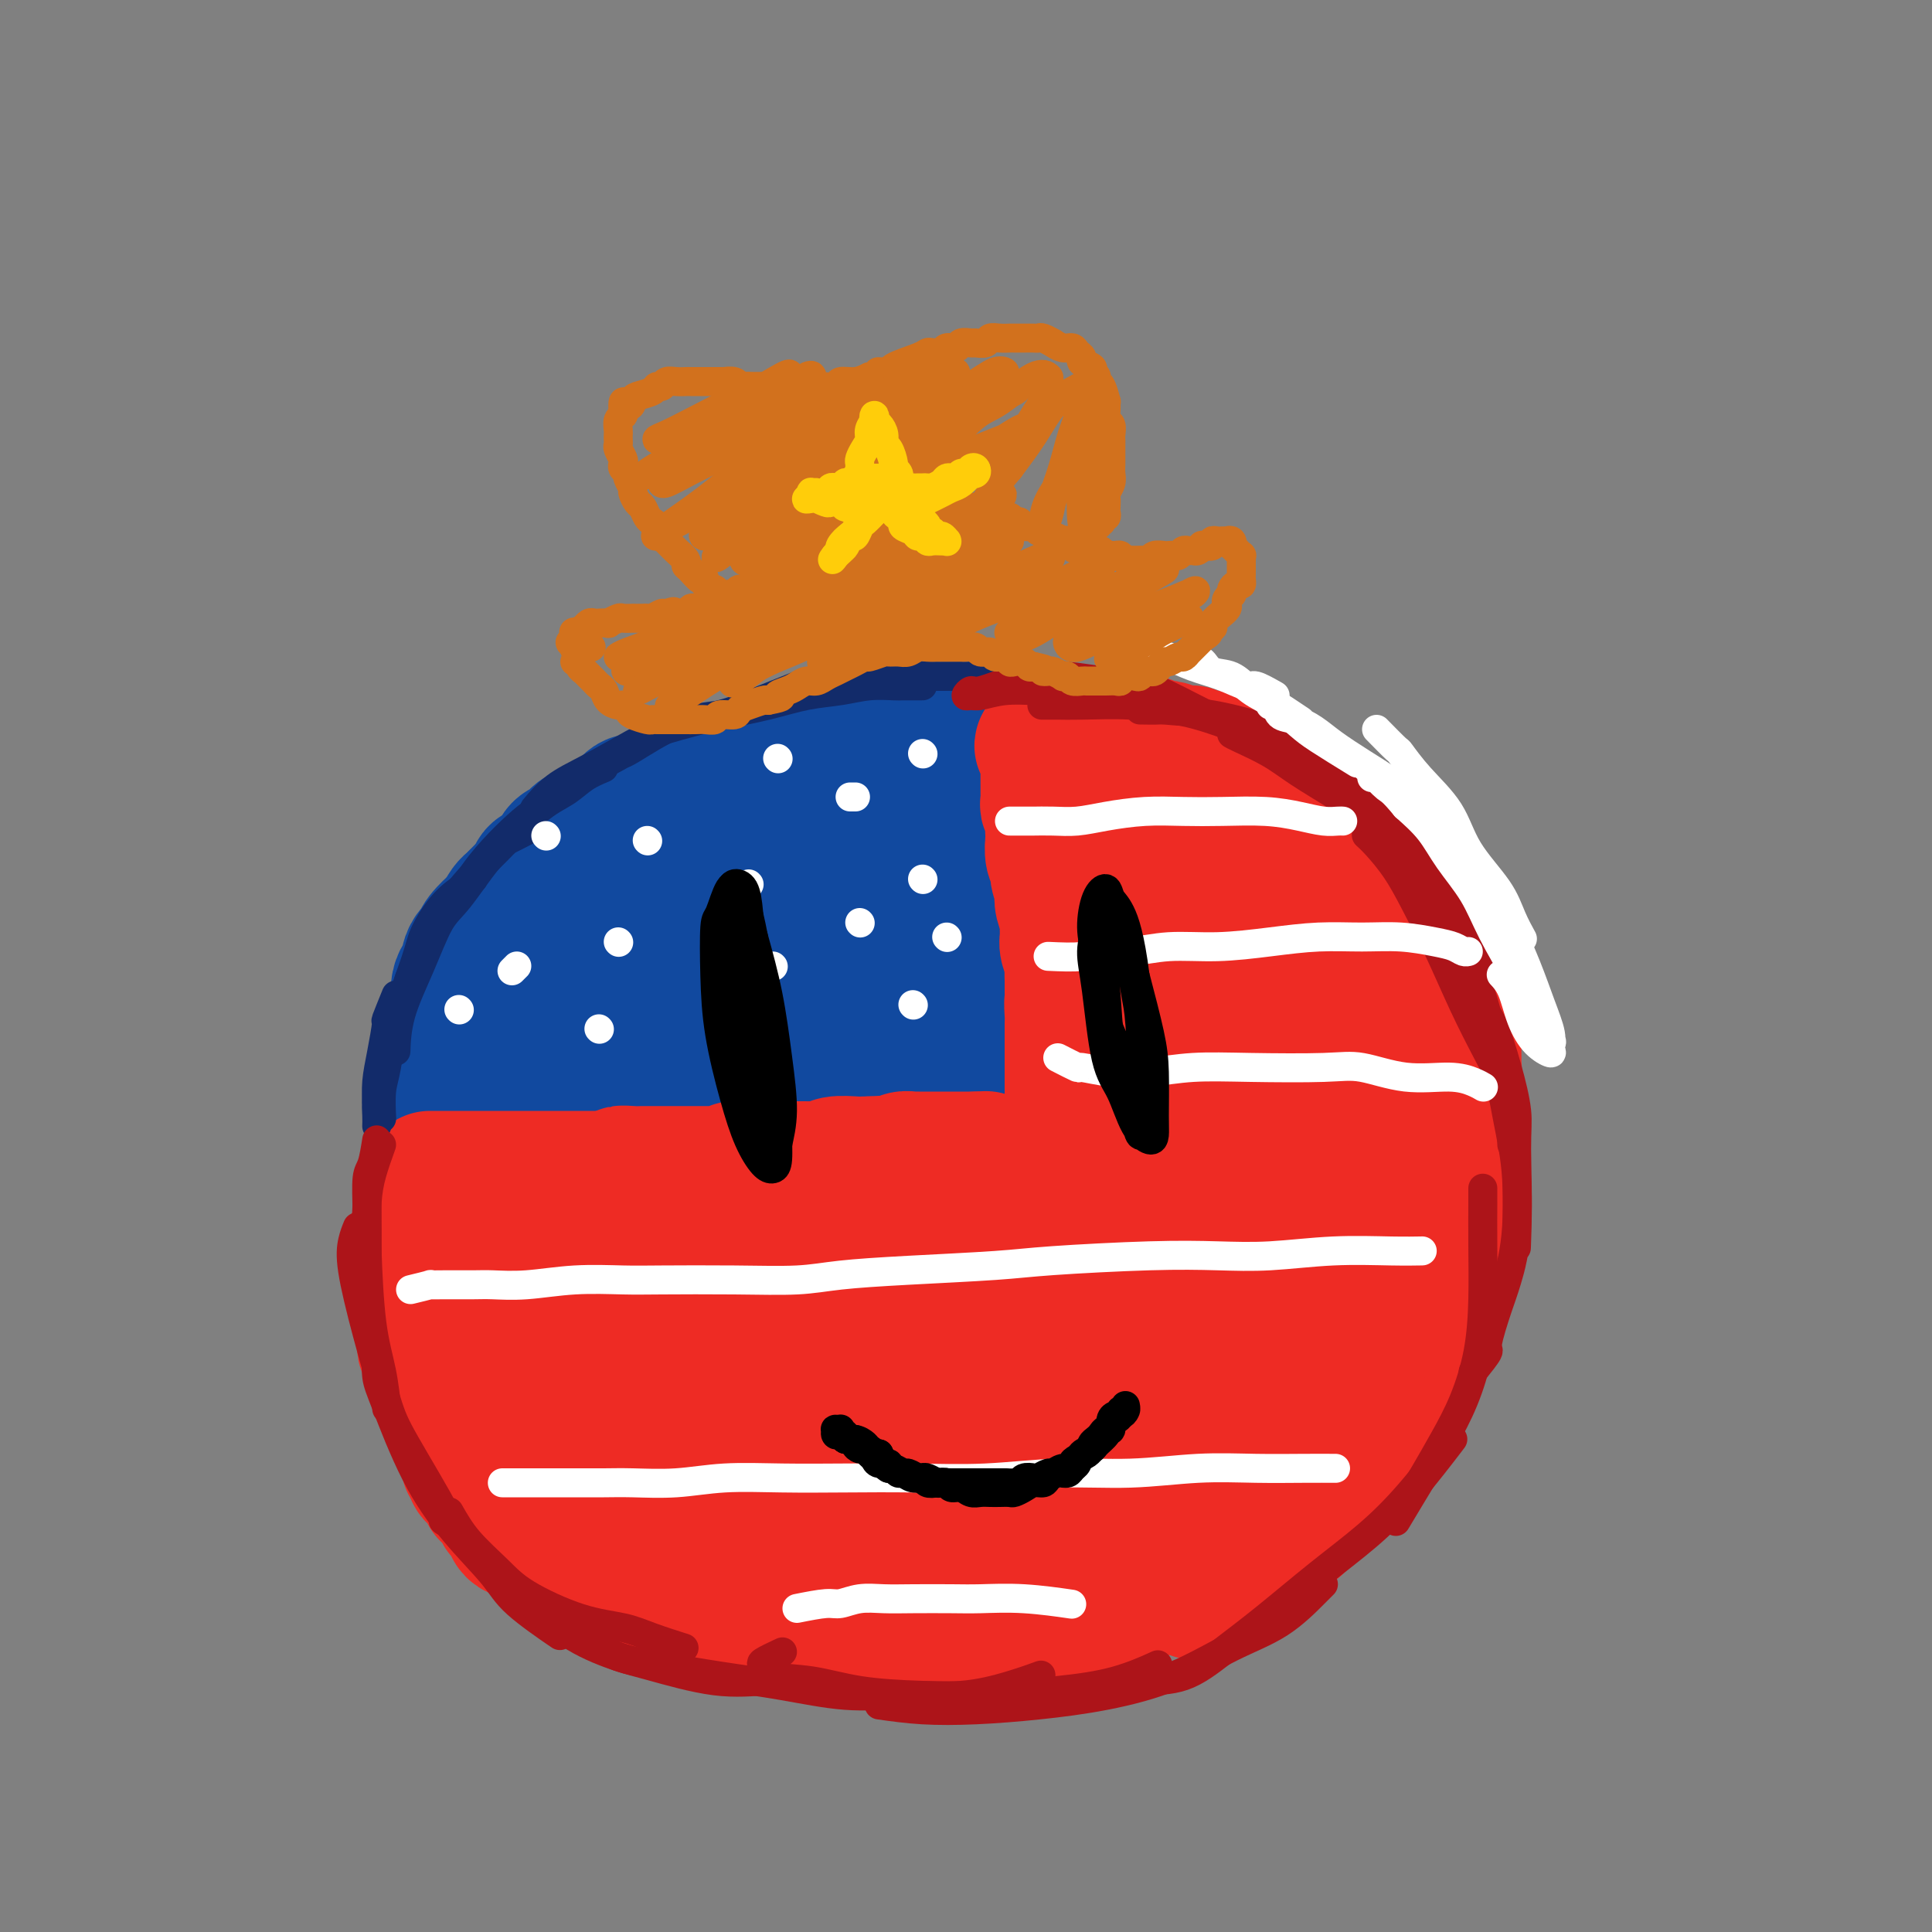 <svg viewBox='0 0 400 400' version='1.1' xmlns='http://www.w3.org/2000/svg' xmlns:xlink='http://www.w3.org/1999/xlink'><rect x="0" y="0" width="400" height="400" fill="#808080" stroke="none"/><g fill='none' stroke='rgb(17,73,159)' stroke-width='28' stroke-linecap='round' stroke-linejoin='round'><path d='M97,209c-0.001,-0.447 -0.001,-0.893 0,-1c0.001,-0.107 0.004,0.126 0,0c-0.004,-0.126 -0.016,-0.611 0,-1c0.016,-0.389 0.061,-0.681 0,-1c-0.061,-0.319 -0.228,-0.663 0,-1c0.228,-0.337 0.849,-0.666 1,-1c0.151,-0.334 -0.170,-0.672 0,-1c0.170,-0.328 0.829,-0.647 1,-1c0.171,-0.353 -0.146,-0.739 0,-1c0.146,-0.261 0.756,-0.398 1,-1c0.244,-0.602 0.120,-1.671 0,-2c-0.120,-0.329 -0.238,0.081 0,0c0.238,-0.081 0.833,-0.651 1,-1c0.167,-0.349 -0.095,-0.475 0,-1c0.095,-0.525 0.546,-1.449 1,-2c0.454,-0.551 0.909,-0.729 1,-1c0.091,-0.271 -0.183,-0.636 0,-1c0.183,-0.364 0.823,-0.727 1,-1c0.177,-0.273 -0.107,-0.454 0,-1c0.107,-0.546 0.606,-1.456 1,-2c0.394,-0.544 0.683,-0.723 1,-1c0.317,-0.277 0.662,-0.652 1,-1c0.338,-0.348 0.668,-0.671 1,-1c0.332,-0.329 0.666,-0.666 1,-1c0.334,-0.334 0.667,-0.667 1,-1'/><path d='M110,183c2.267,-4.201 1.434,-1.702 1,-1c-0.434,0.702 -0.468,-0.393 0,-1c0.468,-0.607 1.439,-0.726 2,-1c0.561,-0.274 0.714,-0.703 1,-1c0.286,-0.297 0.707,-0.462 1,-1c0.293,-0.538 0.460,-1.450 1,-2c0.540,-0.550 1.454,-0.740 2,-1c0.546,-0.260 0.724,-0.591 1,-1c0.276,-0.409 0.651,-0.897 1,-1c0.349,-0.103 0.671,0.179 1,0c0.329,-0.179 0.664,-0.818 1,-1c0.336,-0.182 0.671,0.092 1,0c0.329,-0.092 0.651,-0.550 1,-1c0.349,-0.450 0.724,-0.890 1,-1c0.276,-0.110 0.451,0.111 1,0c0.549,-0.111 1.471,-0.555 2,-1c0.529,-0.445 0.667,-0.890 1,-1c0.333,-0.110 0.863,0.115 1,0c0.137,-0.115 -0.118,-0.570 0,-1c0.118,-0.430 0.610,-0.833 1,-1c0.390,-0.167 0.678,-0.096 1,0c0.322,0.096 0.678,0.218 1,0c0.322,-0.218 0.610,-0.776 1,-1c0.390,-0.224 0.881,-0.115 1,0c0.119,0.115 -0.134,0.237 0,0c0.134,-0.237 0.655,-0.833 1,-1c0.345,-0.167 0.512,0.096 1,0c0.488,-0.096 1.296,-0.552 2,-1c0.704,-0.448 1.305,-0.890 2,-1c0.695,-0.110 1.484,0.111 2,0c0.516,-0.111 0.758,-0.556 1,-1'/><path d='M144,161c4.279,-1.797 2.978,-0.289 3,0c0.022,0.289 1.367,-0.641 2,-1c0.633,-0.359 0.555,-0.148 1,0c0.445,0.148 1.415,0.232 2,0c0.585,-0.232 0.786,-0.780 1,-1c0.214,-0.220 0.441,-0.110 1,0c0.559,0.110 1.449,0.222 2,0c0.551,-0.222 0.762,-0.776 1,-1c0.238,-0.224 0.501,-0.116 1,0c0.499,0.116 1.233,0.241 2,0c0.767,-0.241 1.566,-0.849 2,-1c0.434,-0.151 0.501,0.156 1,0c0.499,-0.156 1.429,-0.774 2,-1c0.571,-0.226 0.782,-0.061 1,0c0.218,0.061 0.443,0.017 1,0c0.557,-0.017 1.445,-0.008 2,0c0.555,0.008 0.777,0.016 1,0c0.223,-0.016 0.449,-0.057 1,0c0.551,0.057 1.429,0.211 2,0c0.571,-0.211 0.835,-0.789 1,-1c0.165,-0.211 0.232,-0.057 1,0c0.768,0.057 2.237,0.015 3,0c0.763,-0.015 0.820,-0.004 1,0c0.180,0.004 0.482,0.001 1,0c0.518,-0.001 1.251,-0.000 2,0c0.749,0.000 1.514,0.000 2,0c0.486,-0.000 0.694,-0.000 1,0c0.306,0.000 0.711,0.000 1,0c0.289,-0.000 0.462,-0.000 1,0c0.538,0.000 1.439,0.000 2,0c0.561,-0.000 0.780,-0.000 1,0'/><path d='M190,155c7.300,-0.928 2.548,-0.249 1,0c-1.548,0.249 0.106,0.067 1,0c0.894,-0.067 1.028,-0.019 1,0c-0.028,0.019 -0.219,0.009 0,0c0.219,-0.009 0.847,-0.017 1,0c0.153,0.017 -0.169,0.060 0,0c0.169,-0.060 0.830,-0.222 1,0c0.170,0.222 -0.151,0.829 0,1c0.151,0.171 0.772,-0.095 1,0c0.228,0.095 0.061,0.550 0,1c-0.061,0.450 -0.016,0.894 0,1c0.016,0.106 0.005,-0.127 0,0c-0.005,0.127 -0.002,0.615 0,1c0.002,0.385 0.004,0.666 0,1c-0.004,0.334 -0.015,0.719 0,1c0.015,0.281 0.057,0.457 0,1c-0.057,0.543 -0.211,1.454 0,2c0.211,0.546 0.789,0.727 1,1c0.211,0.273 0.057,0.636 0,1c-0.057,0.364 -0.015,0.727 0,1c0.015,0.273 0.004,0.454 0,1c-0.004,0.546 -0.002,1.456 0,2c0.002,0.544 0.004,0.722 0,1c-0.004,0.278 -0.015,0.656 0,1c0.015,0.344 0.057,0.656 0,1c-0.057,0.344 -0.211,0.721 0,1c0.211,0.279 0.788,0.460 1,1c0.212,0.540 0.061,1.440 0,2c-0.061,0.560 -0.030,0.780 0,1'/><path d='M198,178c0.309,3.538 0.083,1.382 0,1c-0.083,-0.382 -0.022,1.010 0,2c0.022,0.990 0.006,1.579 0,2c-0.006,0.421 -0.001,0.675 0,1c0.001,0.325 -0.001,0.721 0,1c0.001,0.279 0.004,0.442 0,1c-0.004,0.558 -0.015,1.512 0,2c0.015,0.488 0.057,0.511 0,1c-0.057,0.489 -0.211,1.444 0,2c0.211,0.556 0.789,0.712 1,1c0.211,0.288 0.057,0.707 0,1c-0.057,0.293 -0.015,0.460 0,1c0.015,0.540 0.004,1.453 0,2c-0.004,0.547 -0.001,0.728 0,1c0.001,0.272 0.000,0.636 0,1c-0.000,0.364 -0.000,0.727 0,1c0.000,0.273 0.000,0.454 0,1c-0.000,0.546 -0.000,1.456 0,2c0.000,0.544 0.000,0.723 0,1c-0.000,0.277 -0.000,0.652 0,1c0.000,0.348 0.000,0.670 0,1c-0.000,0.330 -0.000,0.667 0,1c0.000,0.333 0.000,0.663 0,1c-0.000,0.337 -0.000,0.682 0,1c0.000,0.318 0.000,0.610 0,1c-0.000,0.390 -0.000,0.878 0,1c0.000,0.122 0.000,-0.122 0,0c-0.000,0.122 -0.000,0.610 0,1c0.000,0.390 0.000,0.682 0,1c-0.000,0.318 -0.000,0.662 0,1c0.000,0.338 0.000,0.669 0,1'/><path d='M199,214c0.155,5.730 0.041,2.056 0,1c-0.041,-1.056 -0.010,0.505 0,1c0.010,0.495 -0.001,-0.078 0,0c0.001,0.078 0.014,0.806 0,1c-0.014,0.194 -0.055,-0.145 0,0c0.055,0.145 0.207,0.775 0,1c-0.207,0.225 -0.772,0.046 -1,0c-0.228,-0.046 -0.117,0.040 0,0c0.117,-0.040 0.241,-0.207 0,0c-0.241,0.207 -0.848,0.788 -1,1c-0.152,0.212 0.151,0.056 0,0c-0.151,-0.056 -0.758,-0.011 -1,0c-0.242,0.011 -0.120,-0.011 0,0c0.120,0.011 0.240,0.056 0,0c-0.240,-0.056 -0.838,-0.211 -1,0c-0.162,0.211 0.111,0.789 0,1c-0.111,0.211 -0.607,0.057 -1,0c-0.393,-0.057 -0.681,-0.016 -1,0c-0.319,0.016 -0.667,0.008 -1,0c-0.333,-0.008 -0.651,-0.016 -1,0c-0.349,0.016 -0.728,0.057 -1,0c-0.272,-0.057 -0.435,-0.211 -1,0c-0.565,0.211 -1.531,0.789 -2,1c-0.469,0.211 -0.440,0.057 -1,0c-0.560,-0.057 -1.708,-0.015 -2,0c-0.292,0.015 0.272,0.004 0,0c-0.272,-0.004 -1.381,-0.001 -2,0c-0.619,0.001 -0.748,0.000 -1,0c-0.252,-0.000 -0.626,-0.000 -1,0'/><path d='M180,221c-2.804,0.249 -1.313,-0.130 -1,0c0.313,0.130 -0.550,0.767 -1,1c-0.450,0.233 -0.487,0.062 -1,0c-0.513,-0.062 -1.502,-0.017 -2,0c-0.498,0.017 -0.505,0.004 -1,0c-0.495,-0.004 -1.480,-0.001 -2,0c-0.520,0.001 -0.576,0.000 -1,0c-0.424,-0.000 -1.216,-0.000 -2,0c-0.784,0.000 -1.561,0.000 -2,0c-0.439,-0.000 -0.541,-0.000 -1,0c-0.459,0.000 -1.275,0.000 -2,0c-0.725,-0.000 -1.360,-0.000 -2,0c-0.640,0.000 -1.285,0.000 -2,0c-0.715,-0.000 -1.501,-0.000 -2,0c-0.499,0.000 -0.710,0.000 -1,0c-0.290,-0.000 -0.658,-0.000 -1,0c-0.342,0.000 -0.659,0.000 -1,0c-0.341,-0.000 -0.708,-0.000 -1,0c-0.292,0.000 -0.510,0.000 -1,0c-0.490,-0.000 -1.252,-0.001 -2,0c-0.748,0.001 -1.482,0.004 -2,0c-0.518,-0.004 -0.821,-0.015 -1,0c-0.179,0.015 -0.236,0.057 -1,0c-0.764,-0.057 -2.235,-0.211 -3,0c-0.765,0.211 -0.824,0.789 -1,1c-0.176,0.211 -0.470,0.056 -1,0c-0.530,-0.056 -1.297,-0.012 -2,0c-0.703,0.012 -1.343,-0.007 -2,0c-0.657,0.007 -1.331,0.040 -2,0c-0.669,-0.040 -1.334,-0.154 -2,0c-0.666,0.154 -1.333,0.577 -2,1'/><path d='M132,224c-7.604,0.464 -2.615,0.125 -1,0c1.615,-0.125 -0.145,-0.037 -1,0c-0.855,0.037 -0.807,0.024 -1,0c-0.193,-0.024 -0.629,-0.059 -1,0c-0.371,0.059 -0.678,0.212 -1,0c-0.322,-0.212 -0.660,-0.789 -1,-1c-0.340,-0.211 -0.683,-0.057 -1,0c-0.317,0.057 -0.609,0.015 -1,0c-0.391,-0.015 -0.881,-0.003 -1,0c-0.119,0.003 0.133,-0.003 0,0c-0.133,0.003 -0.651,0.015 -1,0c-0.349,-0.015 -0.528,-0.057 -1,0c-0.472,0.057 -1.239,0.211 -2,0c-0.761,-0.211 -1.518,-0.789 -2,-1c-0.482,-0.211 -0.689,-0.056 -1,0c-0.311,0.056 -0.726,0.014 -1,0c-0.274,-0.014 -0.407,-0.000 -1,0c-0.593,0.000 -1.646,-0.014 -2,0c-0.354,0.014 -0.010,0.056 0,0c0.010,-0.056 -0.313,-0.211 -1,0c-0.687,0.211 -1.738,0.789 -2,1c-0.262,0.211 0.267,0.057 0,0c-0.267,-0.057 -1.328,-0.015 -2,0c-0.672,0.015 -0.955,0.004 -1,0c-0.045,-0.004 0.146,-0.001 0,0c-0.146,0.001 -0.631,0.000 -1,0c-0.369,-0.000 -0.624,-0.000 -1,0c-0.376,0.000 -0.874,0.000 -1,0c-0.126,-0.000 0.120,-0.000 0,0c-0.120,0.000 -0.606,0.000 -1,0c-0.394,-0.000 -0.697,-0.000 -1,0'/><path d='M101,223c-5.034,-0.155 -2.118,-0.041 -1,0c1.118,0.041 0.439,0.011 0,0c-0.439,-0.011 -0.639,-0.003 -1,0c-0.361,0.003 -0.884,0.001 -1,0c-0.116,-0.001 0.176,-0.000 0,0c-0.176,0.000 -0.822,0.000 -1,0c-0.178,-0.000 0.110,0.000 0,0c-0.110,-0.000 -0.617,-0.000 -1,0c-0.383,0.000 -0.643,0.001 -1,0c-0.357,-0.001 -0.813,-0.004 -1,0c-0.187,0.004 -0.107,0.015 0,0c0.107,-0.015 0.239,-0.057 0,0c-0.239,0.057 -0.849,0.212 -1,0c-0.151,-0.212 0.156,-0.793 0,-1c-0.156,-0.207 -0.774,-0.042 -1,0c-0.226,0.042 -0.061,-0.040 0,0c0.061,0.040 0.016,0.203 0,0c-0.016,-0.203 -0.005,-0.772 0,-1c0.005,-0.228 0.002,-0.114 0,0'/><path d='M92,221c-1.412,-0.741 -0.441,-1.592 0,-2c0.441,-0.408 0.353,-0.371 1,-1c0.647,-0.629 2.028,-1.923 3,-3c0.972,-1.077 1.533,-1.935 3,-3c1.467,-1.065 3.840,-2.336 6,-4c2.160,-1.664 4.109,-3.723 7,-6c2.891,-2.277 6.725,-4.774 10,-7c3.275,-2.226 5.991,-4.182 9,-6c3.009,-1.818 6.312,-3.497 9,-5c2.688,-1.503 4.760,-2.830 7,-4c2.240,-1.170 4.649,-2.182 6,-3c1.351,-0.818 1.644,-1.441 2,-2c0.356,-0.559 0.773,-1.054 1,-1c0.227,0.054 0.263,0.658 0,1c-0.263,0.342 -0.826,0.424 -2,1c-1.174,0.576 -2.961,1.648 -5,3c-2.039,1.352 -4.332,2.985 -7,5c-2.668,2.015 -5.711,4.414 -9,7c-3.289,2.586 -6.822,5.360 -10,8c-3.178,2.640 -5.999,5.145 -8,7c-2.001,1.855 -3.180,3.060 -4,4c-0.820,0.940 -1.280,1.616 -1,2c0.280,0.384 1.300,0.475 3,0c1.700,-0.475 4.080,-1.517 8,-4c3.920,-2.483 9.379,-6.409 13,-9c3.621,-2.591 5.403,-3.847 9,-6c3.597,-2.153 9.008,-5.201 13,-8c3.992,-2.799 6.565,-5.348 9,-7c2.435,-1.652 4.733,-2.406 6,-3c1.267,-0.594 1.505,-1.027 1,-1c-0.505,0.027 -1.752,0.513 -3,1'/><path d='M169,175c7.473,-4.852 -1.843,1.518 -7,5c-5.157,3.482 -6.153,4.077 -8,6c-1.847,1.923 -4.544,5.175 -7,8c-2.456,2.825 -4.673,5.223 -6,7c-1.327,1.777 -1.766,2.933 -2,4c-0.234,1.067 -0.263,2.046 1,2c1.263,-0.046 3.817,-1.117 6,-2c2.183,-0.883 3.995,-1.576 6,-3c2.005,-1.424 4.203,-3.577 8,-6c3.797,-2.423 9.194,-5.116 12,-7c2.806,-1.884 3.021,-2.960 4,-4c0.979,-1.040 2.723,-2.043 3,-2c0.277,0.043 -0.914,1.134 -2,2c-1.086,0.866 -2.067,1.509 -4,3c-1.933,1.491 -4.818,3.830 -7,6c-2.182,2.170 -3.661,4.170 -5,6c-1.339,1.830 -2.539,3.488 -3,5c-0.461,1.512 -0.184,2.876 1,3c1.184,0.124 3.276,-0.992 5,-2c1.724,-1.008 3.079,-1.908 5,-3c1.921,-1.092 4.407,-2.378 7,-4c2.593,-1.622 5.294,-3.582 7,-5c1.706,-1.418 2.418,-2.293 3,-3c0.582,-0.707 1.034,-1.244 0,-1c-1.034,0.244 -3.552,1.269 -5,2c-1.448,0.731 -1.824,1.167 -3,2c-1.176,0.833 -3.152,2.063 -5,3c-1.848,0.937 -3.567,1.581 -5,2c-1.433,0.419 -2.578,0.613 -3,1c-0.422,0.387 -0.121,0.968 0,1c0.121,0.032 0.060,-0.484 0,-1'/><path d='M165,200c-3.096,0.770 -0.335,-1.804 1,-3c1.335,-1.196 1.244,-1.014 2,-2c0.756,-0.986 2.359,-3.139 3,-4c0.641,-0.861 0.321,-0.431 0,0'/><path d='M113,181c-0.873,0.870 -1.746,1.740 -2,2c-0.254,0.260 0.110,-0.091 0,0c-0.110,0.091 -0.696,0.624 -1,1c-0.304,0.376 -0.327,0.593 -1,1c-0.673,0.407 -1.998,1.002 -3,2c-1.002,0.998 -1.683,2.399 -2,3c-0.317,0.601 -0.271,0.401 -1,1c-0.729,0.599 -2.233,1.996 -3,3c-0.767,1.004 -0.797,1.616 -1,2c-0.203,0.384 -0.580,0.539 -1,1c-0.420,0.461 -0.883,1.227 -1,2c-0.117,0.773 0.113,1.554 0,2c-0.113,0.446 -0.570,0.557 -1,1c-0.430,0.443 -0.833,1.218 -1,2c-0.167,0.782 -0.097,1.572 0,2c0.097,0.428 0.222,0.496 0,1c-0.222,0.504 -0.792,1.445 -1,2c-0.208,0.555 -0.056,0.726 0,1c0.056,0.274 0.015,0.652 0,1c-0.015,0.348 -0.004,0.667 0,1c0.004,0.333 0.002,0.680 0,1c-0.002,0.320 -0.004,0.611 0,1c0.004,0.389 0.015,0.874 0,1c-0.015,0.126 -0.057,-0.107 0,0c0.057,0.107 0.211,0.554 0,1c-0.211,0.446 -0.788,0.889 -1,1c-0.212,0.111 -0.061,-0.111 0,0c0.061,0.111 0.030,0.556 0,1'/><path d='M93,218c-0.714,3.244 0.001,0.855 0,0c-0.001,-0.855 -0.718,-0.177 -1,0c-0.282,0.177 -0.128,-0.149 0,0c0.128,0.149 0.229,0.773 0,1c-0.229,0.227 -0.789,0.058 -1,0c-0.211,-0.058 -0.072,-0.004 0,0c0.072,0.004 0.075,-0.040 0,0c-0.075,0.040 -0.230,0.165 0,0c0.230,-0.165 0.846,-0.621 1,-1c0.154,-0.379 -0.155,-0.681 0,-1c0.155,-0.319 0.773,-0.656 1,-1c0.227,-0.344 0.065,-0.695 0,-1c-0.065,-0.305 -0.031,-0.565 0,-1c0.031,-0.435 0.060,-1.044 0,-1c-0.060,0.044 -0.208,0.743 0,1c0.208,0.257 0.774,0.074 1,0c0.226,-0.074 0.113,-0.037 0,0'/></g>
<g fill='none' stroke='rgb(238,43,36)' stroke-width='28' stroke-linecap='round' stroke-linejoin='round'><path d='M89,244c0.303,0.000 0.606,0.000 1,0c0.394,0.000 0.879,0.000 1,0c0.121,-0.000 -0.124,-0.000 0,0c0.124,0.000 0.616,0.000 1,0c0.384,0.000 0.662,-0.000 1,0c0.338,0.000 0.738,0.000 1,0c0.262,0.000 0.385,0.000 1,0c0.615,0.000 1.722,-0.000 2,0c0.278,0.000 -0.274,0.000 0,0c0.274,0.000 1.373,0.000 2,0c0.627,0.000 0.782,0.000 1,0c0.218,-0.000 0.499,0.000 1,0c0.501,0.000 1.223,-0.000 2,0c0.777,0.000 1.608,0.000 2,0c0.392,0.000 0.345,0.000 1,0c0.655,-0.000 2.010,-0.000 3,0c0.990,0.000 1.613,0.000 2,0c0.387,-0.000 0.537,-0.000 1,0c0.463,0.000 1.237,0.000 2,0c0.763,-0.000 1.514,-0.000 2,0c0.486,0.000 0.707,0.000 1,0c0.293,-0.000 0.659,-0.000 1,0c0.341,0.000 0.658,0.000 1,0c0.342,-0.000 0.711,-0.000 1,0c0.289,0.000 0.500,0.000 1,0c0.500,-0.000 1.288,-0.000 2,0c0.712,0.000 1.346,0.000 2,0c0.654,0.000 1.327,0.000 2,0'/><path d='M127,244c6.236,-0.226 2.827,-0.793 2,-1c-0.827,-0.207 0.929,-0.056 2,0c1.071,0.056 1.455,0.015 2,0c0.545,-0.015 1.249,-0.004 2,0c0.751,0.004 1.549,0.001 2,0c0.451,-0.001 0.554,-0.000 1,0c0.446,0.000 1.236,0.000 2,0c0.764,-0.000 1.504,0.000 2,0c0.496,-0.000 0.749,-0.000 1,0c0.251,0.000 0.500,0.001 1,0c0.500,-0.001 1.251,-0.004 2,0c0.749,0.004 1.495,0.015 2,0c0.505,-0.015 0.769,-0.057 1,0c0.231,0.057 0.428,0.211 1,0c0.572,-0.211 1.518,-0.789 2,-1c0.482,-0.211 0.500,-0.057 1,0c0.500,0.057 1.481,0.015 2,0c0.519,-0.015 0.577,-0.004 1,0c0.423,0.004 1.212,0.001 2,0c0.788,-0.001 1.576,-0.000 2,0c0.424,0.000 0.485,0.000 1,0c0.515,-0.000 1.485,-0.000 2,0c0.515,0.000 0.575,0.001 1,0c0.425,-0.001 1.214,-0.004 2,0c0.786,0.004 1.569,0.015 2,0c0.431,-0.015 0.511,-0.057 1,0c0.489,0.057 1.388,0.211 2,0c0.612,-0.211 0.937,-0.789 2,-1c1.063,-0.211 2.863,-0.057 4,0c1.137,0.057 1.611,0.016 2,0c0.389,-0.016 0.695,-0.008 1,0'/><path d='M180,241c8.543,-0.465 3.401,-0.128 2,0c-1.401,0.128 0.937,0.048 2,0c1.063,-0.048 0.849,-0.066 1,0c0.151,0.066 0.667,0.214 1,0c0.333,-0.214 0.485,-0.789 1,-1c0.515,-0.211 1.395,-0.056 2,0c0.605,0.056 0.937,0.015 1,0c0.063,-0.015 -0.141,-0.004 0,0c0.141,0.004 0.629,0.001 1,0c0.371,-0.001 0.625,-0.000 1,0c0.375,0.000 0.870,0.000 1,0c0.130,-0.000 -0.105,-0.000 0,0c0.105,0.000 0.549,0.000 1,0c0.451,-0.000 0.910,-0.000 1,0c0.090,0.000 -0.187,0.000 0,0c0.187,-0.000 0.839,-0.000 1,0c0.161,0.000 -0.168,0.000 0,0c0.168,-0.000 0.834,-0.000 1,0c0.166,0.000 -0.166,0.000 0,0c0.166,-0.000 0.832,-0.000 1,0c0.168,0.000 -0.161,0.000 0,0c0.161,-0.000 0.813,-0.000 1,0c0.187,0.000 -0.090,0.000 0,0c0.090,-0.000 0.546,-0.000 1,0c0.454,0.000 0.905,0.000 1,0c0.095,-0.000 -0.167,-0.000 0,0c0.167,0.000 0.762,0.000 1,0c0.238,-0.000 0.119,-0.000 0,0'/><path d='M202,240c3.667,-0.167 1.833,-0.083 0,0'/><path d='M87,255c-0.423,0.335 -0.845,0.671 -1,1c-0.155,0.329 -0.042,0.652 0,1c0.042,0.348 0.011,0.721 0,1c-0.011,0.279 -0.004,0.463 0,1c0.004,0.537 0.005,1.425 0,2c-0.005,0.575 -0.015,0.837 0,1c0.015,0.163 0.057,0.228 0,1c-0.057,0.772 -0.211,2.251 0,3c0.211,0.749 0.789,0.768 1,1c0.211,0.232 0.056,0.678 0,1c-0.056,0.322 -0.011,0.520 0,1c0.011,0.480 -0.011,1.241 0,2c0.011,0.759 0.056,1.517 0,2c-0.056,0.483 -0.212,0.693 0,1c0.212,0.307 0.793,0.712 1,1c0.207,0.288 0.042,0.459 0,1c-0.042,0.541 0.040,1.453 0,2c-0.040,0.547 -0.203,0.727 0,1c0.203,0.273 0.773,0.637 1,1c0.227,0.363 0.112,0.726 0,1c-0.112,0.274 -0.222,0.460 0,1c0.222,0.540 0.777,1.435 1,2c0.223,0.565 0.116,0.799 0,1c-0.116,0.201 -0.241,0.369 0,1c0.241,0.631 0.848,1.726 1,2c0.152,0.274 -0.151,-0.272 0,0c0.151,0.272 0.758,1.364 1,2c0.242,0.636 0.121,0.818 0,1'/><path d='M92,291c1.172,4.046 1.103,1.660 1,1c-0.103,-0.660 -0.239,0.404 0,1c0.239,0.596 0.853,0.723 1,1c0.147,0.277 -0.172,0.704 0,1c0.172,0.296 0.835,0.459 1,1c0.165,0.541 -0.167,1.458 0,2c0.167,0.542 0.833,0.709 1,1c0.167,0.291 -0.167,0.708 0,1c0.167,0.292 0.833,0.460 1,1c0.167,0.540 -0.166,1.451 0,2c0.166,0.549 0.832,0.737 1,1c0.168,0.263 -0.161,0.600 0,1c0.161,0.400 0.813,0.863 1,1c0.187,0.137 -0.091,-0.052 0,0c0.091,0.052 0.550,0.343 1,1c0.450,0.657 0.890,1.678 1,2c0.110,0.322 -0.110,-0.055 0,0c0.110,0.055 0.550,0.540 1,1c0.450,0.460 0.909,0.893 1,1c0.091,0.107 -0.187,-0.112 0,0c0.187,0.112 0.839,0.555 1,1c0.161,0.445 -0.168,0.892 0,1c0.168,0.108 0.833,-0.125 1,0c0.167,0.125 -0.162,0.607 0,1c0.162,0.393 0.817,0.698 1,1c0.183,0.302 -0.106,0.602 0,1c0.106,0.398 0.606,0.894 1,1c0.394,0.106 0.683,-0.178 1,0c0.317,0.178 0.662,0.817 1,1c0.338,0.183 0.668,-0.091 1,0c0.332,0.091 0.666,0.545 1,1'/><path d='M111,319c2.891,4.268 0.620,0.937 0,0c-0.620,-0.937 0.411,0.519 1,1c0.589,0.481 0.735,-0.012 1,0c0.265,0.012 0.649,0.529 1,1c0.351,0.471 0.670,0.896 1,1c0.330,0.104 0.669,-0.112 1,0c0.331,0.112 0.652,0.551 1,1c0.348,0.449 0.723,0.908 1,1c0.277,0.092 0.455,-0.183 1,0c0.545,0.183 1.456,0.822 2,1c0.544,0.178 0.723,-0.106 1,0c0.277,0.106 0.654,0.602 1,1c0.346,0.398 0.660,0.698 1,1c0.340,0.302 0.706,0.607 1,1c0.294,0.393 0.517,0.875 1,1c0.483,0.125 1.228,-0.106 2,0c0.772,0.106 1.573,0.551 2,1c0.427,0.449 0.482,0.904 1,1c0.518,0.096 1.500,-0.167 2,0c0.500,0.167 0.518,0.763 1,1c0.482,0.237 1.427,0.115 2,0c0.573,-0.115 0.772,-0.223 1,0c0.228,0.223 0.483,0.778 1,1c0.517,0.222 1.294,0.112 2,0c0.706,-0.112 1.339,-0.226 2,0c0.661,0.226 1.350,0.793 2,1c0.650,0.207 1.260,0.056 2,0c0.740,-0.056 1.611,-0.015 2,0c0.389,0.015 0.297,0.004 1,0c0.703,-0.004 2.201,-0.001 3,0c0.799,0.001 0.900,0.001 1,0'/><path d='M153,334c4.290,0.789 1.517,0.263 1,0c-0.517,-0.263 1.224,-0.263 2,0c0.776,0.263 0.588,0.788 1,1c0.412,0.212 1.423,0.110 2,0c0.577,-0.110 0.721,-0.227 1,0c0.279,0.227 0.694,0.797 1,1c0.306,0.203 0.505,0.040 1,0c0.495,-0.040 1.287,0.042 2,0c0.713,-0.042 1.347,-0.207 2,0c0.653,0.207 1.325,0.787 2,1c0.675,0.213 1.353,0.061 2,0c0.647,-0.061 1.263,-0.030 2,0c0.737,0.030 1.596,0.061 2,0c0.404,-0.061 0.354,-0.212 1,0c0.646,0.212 1.990,0.789 3,1c1.010,0.211 1.687,0.057 2,0c0.313,-0.057 0.262,-0.015 1,0c0.738,0.015 2.267,0.004 3,0c0.733,-0.004 0.672,-0.001 1,0c0.328,0.001 1.045,0.000 2,0c0.955,-0.000 2.146,-0.000 3,0c0.854,0.000 1.369,0.001 2,0c0.631,-0.001 1.377,-0.004 2,0c0.623,0.004 1.125,0.015 2,0c0.875,-0.015 2.125,-0.057 3,0c0.875,0.057 1.375,0.212 2,0c0.625,-0.212 1.375,-0.792 2,-1c0.625,-0.208 1.126,-0.046 2,0c0.874,0.046 2.120,-0.026 3,0c0.880,0.026 1.394,0.150 2,0c0.606,-0.150 1.303,-0.575 2,-1'/><path d='M212,336c5.612,-0.321 2.641,-0.125 2,0c-0.641,0.125 1.049,0.178 2,0c0.951,-0.178 1.162,-0.586 2,-1c0.838,-0.414 2.304,-0.833 3,-1c0.696,-0.167 0.623,-0.082 1,0c0.377,0.082 1.203,0.162 2,0c0.797,-0.162 1.564,-0.564 2,-1c0.436,-0.436 0.541,-0.904 1,-1c0.459,-0.096 1.273,0.181 2,0c0.727,-0.181 1.368,-0.818 2,-1c0.632,-0.182 1.254,0.092 2,0c0.746,-0.092 1.617,-0.549 2,-1c0.383,-0.451 0.278,-0.894 1,-1c0.722,-0.106 2.272,0.125 3,0c0.728,-0.125 0.633,-0.607 1,-1c0.367,-0.393 1.197,-0.698 2,-1c0.803,-0.302 1.580,-0.602 2,-1c0.420,-0.398 0.483,-0.895 1,-1c0.517,-0.105 1.486,0.183 2,0c0.514,-0.183 0.572,-0.838 1,-1c0.428,-0.162 1.227,0.167 2,0c0.773,-0.167 1.521,-0.832 2,-1c0.479,-0.168 0.691,0.161 1,0c0.309,-0.161 0.717,-0.813 1,-1c0.283,-0.187 0.442,0.090 1,0c0.558,-0.090 1.514,-0.549 2,-1c0.486,-0.451 0.500,-0.894 1,-1c0.500,-0.106 1.484,0.126 2,0c0.516,-0.126 0.562,-0.611 1,-1c0.438,-0.389 1.268,-0.683 2,-1c0.732,-0.317 1.366,-0.659 2,-1'/><path d='M265,317c4.136,-1.804 1.475,-0.315 1,0c-0.475,0.315 1.235,-0.546 2,-1c0.765,-0.454 0.585,-0.503 1,-1c0.415,-0.497 1.424,-1.441 2,-2c0.576,-0.559 0.718,-0.731 1,-1c0.282,-0.269 0.705,-0.635 1,-1c0.295,-0.365 0.461,-0.728 1,-1c0.539,-0.272 1.449,-0.454 2,-1c0.551,-0.546 0.743,-1.455 1,-2c0.257,-0.545 0.580,-0.727 1,-1c0.420,-0.273 0.938,-0.636 1,-1c0.062,-0.364 -0.333,-0.727 0,-1c0.333,-0.273 1.395,-0.454 2,-1c0.605,-0.546 0.754,-1.455 1,-2c0.246,-0.545 0.591,-0.726 1,-1c0.409,-0.274 0.883,-0.640 1,-1c0.117,-0.360 -0.124,-0.712 0,-1c0.124,-0.288 0.612,-0.510 1,-1c0.388,-0.490 0.678,-1.247 1,-2c0.322,-0.753 0.678,-1.501 1,-2c0.322,-0.499 0.611,-0.749 1,-1c0.389,-0.251 0.878,-0.504 1,-1c0.122,-0.496 -0.125,-1.236 0,-2c0.125,-0.764 0.620,-1.551 1,-2c0.380,-0.449 0.646,-0.558 1,-1c0.354,-0.442 0.798,-1.217 1,-2c0.202,-0.783 0.162,-1.574 0,-2c-0.162,-0.426 -0.445,-0.485 0,-1c0.445,-0.515 1.620,-1.485 2,-2c0.380,-0.515 -0.034,-0.576 0,-1c0.034,-0.424 0.517,-1.212 1,-2'/><path d='M295,276c2.100,-4.590 0.352,-2.564 0,-2c-0.352,0.564 0.694,-0.335 1,-1c0.306,-0.665 -0.128,-1.098 0,-2c0.128,-0.902 0.818,-2.273 1,-3c0.182,-0.727 -0.145,-0.810 0,-1c0.145,-0.190 0.761,-0.486 1,-1c0.239,-0.514 0.103,-1.245 0,-2c-0.103,-0.755 -0.171,-1.535 0,-2c0.171,-0.465 0.582,-0.614 1,-1c0.418,-0.386 0.844,-1.010 1,-2c0.156,-0.990 0.042,-2.345 0,-3c-0.042,-0.655 -0.012,-0.608 0,-1c0.012,-0.392 0.007,-1.221 0,-2c-0.007,-0.779 -0.016,-1.507 0,-2c0.016,-0.493 0.057,-0.751 0,-1c-0.057,-0.249 -0.211,-0.490 0,-1c0.211,-0.510 0.789,-1.288 1,-2c0.211,-0.712 0.057,-1.359 0,-2c-0.057,-0.641 -0.015,-1.275 0,-2c0.015,-0.725 0.004,-1.541 0,-2c-0.004,-0.459 -0.001,-0.559 0,-1c0.001,-0.441 0.000,-1.221 0,-2c-0.000,-0.779 -0.000,-1.557 0,-2c0.000,-0.443 0.000,-0.552 0,-1c-0.000,-0.448 -0.000,-1.236 0,-2c0.000,-0.764 0.000,-1.504 0,-2c-0.000,-0.496 -0.000,-0.749 0,-1c0.000,-0.251 0.000,-0.500 0,-1c-0.000,-0.500 -0.000,-1.250 0,-2c0.000,-0.750 0.000,-1.500 0,-2c-0.000,-0.500 -0.000,-0.750 0,-1'/><path d='M301,224c0.155,-5.085 0.042,-1.796 0,-1c-0.042,0.796 -0.011,-0.899 0,-2c0.011,-1.101 0.004,-1.607 0,-2c-0.004,-0.393 -0.005,-0.672 0,-1c0.005,-0.328 0.015,-0.704 0,-1c-0.015,-0.296 -0.057,-0.512 0,-1c0.057,-0.488 0.211,-1.247 0,-2c-0.211,-0.753 -0.788,-1.501 -1,-2c-0.212,-0.499 -0.060,-0.748 0,-1c0.060,-0.252 0.026,-0.505 0,-1c-0.026,-0.495 -0.046,-1.231 0,-2c0.046,-0.769 0.157,-1.572 0,-2c-0.157,-0.428 -0.582,-0.482 -1,-1c-0.418,-0.518 -0.830,-1.501 -1,-2c-0.170,-0.499 -0.097,-0.514 0,-1c0.097,-0.486 0.218,-1.443 0,-2c-0.218,-0.557 -0.776,-0.712 -1,-1c-0.224,-0.288 -0.113,-0.707 0,-1c0.113,-0.293 0.227,-0.460 0,-1c-0.227,-0.540 -0.797,-1.454 -1,-2c-0.203,-0.546 -0.039,-0.724 0,-1c0.039,-0.276 -0.046,-0.651 0,-1c0.046,-0.349 0.222,-0.671 0,-1c-0.222,-0.329 -0.843,-0.666 -1,-1c-0.157,-0.334 0.151,-0.667 0,-1c-0.151,-0.333 -0.762,-0.667 -1,-1c-0.238,-0.333 -0.102,-0.667 0,-1c0.102,-0.333 0.172,-0.667 0,-1c-0.172,-0.333 -0.585,-0.667 -1,-1c-0.415,-0.333 -0.833,-0.667 -1,-1c-0.167,-0.333 -0.084,-0.667 0,-1'/><path d='M292,184c-1.400,-3.810 -0.901,-1.337 -1,-1c-0.099,0.337 -0.795,-1.464 -1,-2c-0.205,-0.536 0.081,0.193 0,0c-0.081,-0.193 -0.529,-1.309 -1,-2c-0.471,-0.691 -0.966,-0.959 -1,-1c-0.034,-0.041 0.394,0.144 0,0c-0.394,-0.144 -1.611,-0.617 -2,-1c-0.389,-0.383 0.050,-0.676 0,-1c-0.050,-0.324 -0.590,-0.678 -1,-1c-0.410,-0.322 -0.692,-0.612 -1,-1c-0.308,-0.388 -0.642,-0.873 -1,-1c-0.358,-0.127 -0.740,0.106 -1,0c-0.260,-0.106 -0.398,-0.549 -1,-1c-0.602,-0.451 -1.667,-0.908 -2,-1c-0.333,-0.092 0.065,0.183 0,0c-0.065,-0.183 -0.594,-0.824 -1,-1c-0.406,-0.176 -0.687,0.112 -1,0c-0.313,-0.112 -0.656,-0.622 -1,-1c-0.344,-0.378 -0.688,-0.622 -1,-1c-0.312,-0.378 -0.590,-0.890 -1,-1c-0.410,-0.110 -0.950,0.182 -1,0c-0.050,-0.182 0.390,-0.837 0,-1c-0.390,-0.163 -1.610,0.166 -2,0c-0.390,-0.166 0.051,-0.828 0,-1c-0.051,-0.172 -0.595,0.147 -1,0c-0.405,-0.147 -0.672,-0.761 -1,-1c-0.328,-0.239 -0.718,-0.103 -1,0c-0.282,0.103 -0.457,0.172 -1,0c-0.543,-0.172 -1.454,-0.585 -2,-1c-0.546,-0.415 -0.727,-0.833 -1,-1c-0.273,-0.167 -0.636,-0.084 -1,0'/><path d='M263,162c-3.715,-2.100 -2.501,-1.351 -2,-1c0.501,0.351 0.290,0.305 0,0c-0.290,-0.305 -0.660,-0.870 -1,-1c-0.340,-0.130 -0.651,0.175 -1,0c-0.349,-0.175 -0.738,-0.832 -1,-1c-0.262,-0.168 -0.399,0.151 -1,0c-0.601,-0.151 -1.667,-0.771 -2,-1c-0.333,-0.229 0.066,-0.065 0,0c-0.066,0.065 -0.599,0.031 -1,0c-0.401,-0.031 -0.671,-0.060 -1,0c-0.329,0.060 -0.718,0.208 -1,0c-0.282,-0.208 -0.457,-0.774 -1,-1c-0.543,-0.226 -1.455,-0.113 -2,0c-0.545,0.113 -0.725,0.226 -1,0c-0.275,-0.226 -0.646,-0.792 -1,-1c-0.354,-0.208 -0.690,-0.060 -1,0c-0.310,0.060 -0.593,0.030 -1,0c-0.407,-0.030 -0.936,-0.061 -1,0c-0.064,0.061 0.337,0.212 0,0c-0.337,-0.212 -1.414,-0.788 -2,-1c-0.586,-0.212 -0.682,-0.061 -1,0c-0.318,0.061 -0.858,0.030 -1,0c-0.142,-0.030 0.116,-0.061 0,0c-0.116,0.061 -0.605,0.212 -1,0c-0.395,-0.212 -0.697,-0.789 -1,-1c-0.303,-0.211 -0.606,-0.057 -1,0c-0.394,0.057 -0.879,0.015 -1,0c-0.121,-0.015 0.122,-0.004 0,0c-0.122,0.004 -0.610,0.001 -1,0c-0.390,-0.001 -0.683,-0.000 -1,0c-0.317,0.000 -0.659,0.000 -1,0'/><path d='M233,154c-4.571,-1.238 -0.999,-0.332 0,0c0.999,0.332 -0.573,0.089 -1,0c-0.427,-0.089 0.293,-0.024 0,0c-0.293,0.024 -1.598,0.006 -2,0c-0.402,-0.006 0.100,-0.002 0,0c-0.100,0.002 -0.801,0.000 -1,0c-0.199,-0.000 0.105,-0.000 0,0c-0.105,0.000 -0.620,0.000 -1,0c-0.380,-0.000 -0.626,-0.000 -1,0c-0.374,0.000 -0.875,0.000 -1,0c-0.125,-0.000 0.125,-0.000 0,0c-0.125,0.000 -0.625,0.000 -1,0c-0.375,-0.000 -0.626,-0.000 -1,0c-0.374,0.000 -0.870,0.000 -1,0c-0.130,-0.000 0.105,-0.000 0,0c-0.105,0.000 -0.549,0.000 -1,0c-0.451,-0.000 -0.908,-0.000 -1,0c-0.092,0.000 0.182,0.000 0,0c-0.182,-0.000 -0.818,-0.000 -1,0c-0.182,0.000 0.091,0.000 0,0c-0.091,-0.000 -0.547,-0.000 -1,0c-0.453,0.000 -0.905,0.000 -1,0c-0.095,-0.000 0.167,-0.000 0,0c-0.167,0.000 -0.762,0.000 -1,0c-0.238,-0.000 -0.119,0.000 0,0'/><path d='M217,154c-2.475,0.244 -0.663,0.853 0,1c0.663,0.147 0.178,-0.168 0,0c-0.178,0.168 -0.048,0.818 0,1c0.048,0.182 0.013,-0.106 0,0c-0.013,0.106 -0.003,0.606 0,1c0.003,0.394 0.001,0.682 0,1c-0.001,0.318 -0.000,0.665 0,1c0.000,0.335 0.000,0.657 0,1c-0.000,0.343 -0.001,0.707 0,1c0.001,0.293 0.004,0.515 0,1c-0.004,0.485 -0.015,1.232 0,2c0.015,0.768 0.057,1.558 0,2c-0.057,0.442 -0.211,0.536 0,1c0.211,0.464 0.788,1.297 1,2c0.212,0.703 0.061,1.277 0,2c-0.061,0.723 -0.031,1.596 0,2c0.031,0.404 0.065,0.339 0,1c-0.065,0.661 -0.227,2.046 0,3c0.227,0.954 0.844,1.476 1,2c0.156,0.524 -0.151,1.050 0,2c0.151,0.950 0.758,2.323 1,3c0.242,0.677 0.118,0.657 0,1c-0.118,0.343 -0.229,1.049 0,2c0.229,0.951 0.797,2.145 1,3c0.203,0.855 0.040,1.370 0,2c-0.040,0.630 0.042,1.376 0,2c-0.042,0.624 -0.207,1.126 0,2c0.207,0.874 0.788,2.121 1,3c0.212,0.879 0.057,1.391 0,2c-0.057,0.609 -0.016,1.317 0,2c0.016,0.683 0.008,1.342 0,2'/><path d='M222,205c0.774,8.464 0.207,4.123 0,3c-0.207,-1.123 -0.056,0.972 0,2c0.056,1.028 0.015,0.989 0,2c-0.015,1.011 -0.004,3.073 0,4c0.004,0.927 0.001,0.718 0,1c-0.001,0.282 -0.000,1.053 0,2c0.000,0.947 0.000,2.070 0,3c-0.000,0.930 -0.000,1.668 0,2c0.000,0.332 0.000,0.260 0,1c-0.000,0.740 -0.001,2.294 0,3c0.001,0.706 0.004,0.565 0,1c-0.004,0.435 -0.015,1.448 0,2c0.015,0.552 0.055,0.645 0,1c-0.055,0.355 -0.205,0.971 0,1c0.205,0.029 0.766,-0.530 1,-1c0.234,-0.470 0.143,-0.852 0,-1c-0.143,-0.148 -0.337,-0.061 0,-1c0.337,-0.939 1.207,-2.905 2,-5c0.793,-2.095 1.511,-4.318 2,-7c0.489,-2.682 0.750,-5.821 1,-9c0.250,-3.179 0.490,-6.398 1,-9c0.510,-2.602 1.292,-4.588 2,-7c0.708,-2.412 1.342,-5.250 2,-8c0.658,-2.750 1.339,-5.411 2,-8c0.661,-2.589 1.301,-5.105 2,-7c0.699,-1.895 1.455,-3.170 2,-4c0.545,-0.830 0.878,-1.214 1,-1c0.122,0.214 0.033,1.026 0,2c-0.033,0.974 -0.009,2.108 0,4c0.009,1.892 0.003,4.540 0,8c-0.003,3.460 -0.001,7.730 0,12'/><path d='M240,191c-0.015,6.388 -0.552,9.858 -1,14c-0.448,4.142 -0.808,8.956 -1,13c-0.192,4.044 -0.217,7.320 0,10c0.217,2.680 0.676,4.765 1,6c0.324,1.235 0.512,1.619 1,2c0.488,0.381 1.277,0.760 2,0c0.723,-0.760 1.381,-2.658 2,-5c0.619,-2.342 1.198,-5.127 2,-9c0.802,-3.873 1.826,-8.835 3,-14c1.174,-5.165 2.496,-10.535 4,-15c1.504,-4.465 3.188,-8.026 4,-10c0.812,-1.974 0.751,-2.363 1,-3c0.249,-0.637 0.806,-1.523 1,-2c0.194,-0.477 0.024,-0.544 0,0c-0.024,0.544 0.097,1.700 0,4c-0.097,2.300 -0.412,5.745 -1,10c-0.588,4.255 -1.451,9.319 -2,14c-0.549,4.681 -0.785,8.978 -1,13c-0.215,4.022 -0.408,7.769 0,11c0.408,3.231 1.417,5.946 2,8c0.583,2.054 0.739,3.447 1,4c0.261,0.553 0.628,0.266 1,0c0.372,-0.266 0.751,-0.511 1,-2c0.249,-1.489 0.370,-4.220 1,-8c0.630,-3.780 1.770,-8.607 3,-14c1.230,-5.393 2.551,-11.352 4,-17c1.449,-5.648 3.026,-10.986 4,-14c0.974,-3.014 1.343,-3.705 2,-4c0.657,-0.295 1.600,-0.195 2,1c0.400,1.195 0.257,3.484 0,7c-0.257,3.516 -0.629,8.258 -1,13'/><path d='M275,204c0.110,5.837 -0.114,9.928 0,15c0.114,5.072 0.566,11.123 1,16c0.434,4.877 0.849,8.579 2,13c1.151,4.421 3.037,9.561 4,12c0.963,2.439 1.003,2.178 1,3c-0.003,0.822 -0.051,2.726 0,3c0.051,0.274 0.199,-1.084 0,-3c-0.199,-1.916 -0.747,-4.391 -1,-8c-0.253,-3.609 -0.211,-8.350 0,-14c0.211,-5.650 0.593,-12.207 1,-18c0.407,-5.793 0.841,-10.820 1,-14c0.159,-3.180 0.043,-4.511 0,-5c-0.043,-0.489 -0.012,-0.135 0,1c0.012,1.135 0.004,3.051 0,6c-0.004,2.949 -0.004,6.929 0,11c0.004,4.071 0.013,8.231 0,13c-0.013,4.769 -0.049,10.146 0,15c0.049,4.854 0.182,9.184 0,13c-0.182,3.816 -0.679,7.117 -1,10c-0.321,2.883 -0.464,5.348 -1,7c-0.536,1.652 -1.463,2.491 -2,3c-0.537,0.509 -0.683,0.686 -1,0c-0.317,-0.686 -0.803,-2.237 -1,-5c-0.197,-2.763 -0.104,-6.740 0,-12c0.104,-5.260 0.221,-11.804 1,-18c0.779,-6.196 2.222,-12.046 3,-16c0.778,-3.954 0.891,-6.013 1,-7c0.109,-0.987 0.215,-0.904 0,0c-0.215,0.904 -0.750,2.628 -2,6c-1.250,3.372 -3.214,8.392 -5,14c-1.786,5.608 -3.393,11.804 -5,18'/><path d='M271,263c-2.878,9.908 -4.072,15.678 -6,22c-1.928,6.322 -4.590,13.197 -7,19c-2.410,5.803 -4.568,10.533 -6,14c-1.432,3.467 -2.138,5.671 -3,8c-0.862,2.329 -1.879,4.784 -2,3c-0.121,-1.784 0.655,-7.808 1,-11c0.345,-3.192 0.260,-3.553 1,-8c0.740,-4.447 2.304,-12.978 4,-21c1.696,-8.022 3.522,-15.533 6,-23c2.478,-7.467 5.608,-14.890 7,-18c1.392,-3.110 1.046,-1.907 1,-2c-0.046,-0.093 0.207,-1.482 0,-2c-0.207,-0.518 -0.875,-0.164 -2,1c-1.125,1.164 -2.708,3.140 -5,6c-2.292,2.860 -5.294,6.606 -8,12c-2.706,5.394 -5.118,12.437 -8,19c-2.882,6.563 -6.236,12.646 -9,19c-2.764,6.354 -4.939,12.980 -7,18c-2.061,5.020 -4.007,8.435 -5,11c-0.993,2.565 -1.034,4.279 -1,5c0.034,0.721 0.143,0.448 1,-1c0.857,-1.448 2.463,-4.073 4,-8c1.537,-3.927 3.004,-9.156 5,-15c1.996,-5.844 4.520,-12.302 7,-20c2.480,-7.698 4.916,-16.637 7,-23c2.084,-6.363 3.816,-10.151 5,-13c1.184,-2.849 1.820,-4.761 2,-6c0.180,-1.239 -0.096,-1.806 -2,-1c-1.904,0.806 -5.436,2.986 -8,5c-2.564,2.014 -4.161,3.861 -7,8c-2.839,4.139 -6.919,10.569 -11,17'/><path d='M225,278c-5.629,8.927 -10.700,18.745 -14,25c-3.300,6.255 -4.827,8.949 -7,13c-2.173,4.051 -4.992,9.460 -5,13c-0.008,3.540 2.795,5.212 4,6c1.205,0.788 0.813,0.694 2,-1c1.187,-1.694 3.955,-4.987 7,-9c3.045,-4.013 6.369,-8.745 10,-15c3.631,-6.255 7.569,-14.033 11,-22c3.431,-7.967 6.356,-16.125 9,-23c2.644,-6.875 5.006,-12.468 6,-16c0.994,-3.532 0.619,-5.004 0,-6c-0.619,-0.996 -1.484,-1.518 -5,0c-3.516,1.518 -9.684,5.075 -14,8c-4.316,2.925 -6.780,5.219 -11,10c-4.220,4.781 -10.197,12.048 -16,19c-5.803,6.952 -11.434,13.589 -15,20c-3.566,6.411 -5.067,12.596 -6,17c-0.933,4.404 -1.296,7.028 -1,9c0.296,1.972 1.253,3.292 3,4c1.747,0.708 4.283,0.804 7,-1c2.717,-1.804 5.613,-5.507 9,-9c3.387,-3.493 7.264,-6.776 12,-14c4.736,-7.224 10.330,-18.389 14,-26c3.670,-7.611 5.415,-11.669 7,-17c1.585,-5.331 3.008,-11.934 3,-16c-0.008,-4.066 -1.449,-5.594 -3,-6c-1.551,-0.406 -3.214,0.311 -6,1c-2.786,0.689 -6.695,1.350 -13,5c-6.305,3.650 -15.005,10.290 -21,15c-5.995,4.710 -9.284,7.488 -13,12c-3.716,4.512 -7.858,10.756 -12,17'/><path d='M167,291c-4.795,7.300 -4.283,11.049 -4,15c0.283,3.951 0.338,8.102 1,11c0.662,2.898 1.930,4.542 5,5c3.070,0.458 7.942,-0.270 11,-1c3.058,-0.730 4.301,-1.462 7,-4c2.699,-2.538 6.854,-6.881 10,-11c3.146,-4.119 5.283,-8.015 7,-13c1.717,-4.985 3.016,-11.061 3,-17c-0.016,-5.939 -1.345,-11.742 -3,-16c-1.655,-4.258 -3.636,-6.972 -7,-8c-3.364,-1.028 -8.110,-0.369 -13,1c-4.890,1.369 -9.922,3.448 -15,6c-5.078,2.552 -10.200,5.577 -15,10c-4.800,4.423 -9.276,10.243 -12,16c-2.724,5.757 -3.695,11.450 -4,16c-0.305,4.550 0.054,7.958 2,11c1.946,3.042 5.477,5.719 8,7c2.523,1.281 4.037,1.168 7,0c2.963,-1.168 7.373,-3.390 11,-6c3.627,-2.610 6.470,-5.607 9,-9c2.530,-3.393 4.747,-7.183 6,-12c1.253,-4.817 1.540,-10.663 1,-16c-0.540,-5.337 -1.908,-10.166 -4,-14c-2.092,-3.834 -4.906,-6.673 -8,-8c-3.094,-1.327 -6.466,-1.141 -12,1c-5.534,2.141 -13.230,6.238 -18,9c-4.770,2.762 -6.615,4.187 -10,9c-3.385,4.813 -8.309,13.012 -10,19c-1.691,5.988 -0.147,9.766 1,13c1.147,3.234 1.899,5.924 4,8c2.101,2.076 5.550,3.538 9,5'/><path d='M134,318c3.168,0.719 6.587,0.018 10,-1c3.413,-1.018 6.820,-2.353 10,-5c3.180,-2.647 6.133,-6.607 7,-12c0.867,-5.393 -0.351,-12.221 -1,-16c-0.649,-3.779 -0.727,-4.510 -2,-8c-1.273,-3.490 -3.739,-9.739 -8,-13c-4.261,-3.261 -10.317,-3.534 -14,-3c-3.683,0.534 -4.994,1.874 -8,4c-3.006,2.126 -7.709,5.036 -11,9c-3.291,3.964 -5.170,8.980 -6,13c-0.830,4.020 -0.609,7.045 0,9c0.609,1.955 1.607,2.841 4,4c2.393,1.159 6.180,2.590 9,2c2.820,-0.590 4.672,-3.201 6,-5c1.328,-1.799 2.132,-2.787 3,-5c0.868,-2.213 1.800,-5.650 1,-10c-0.800,-4.350 -3.332,-9.613 -5,-13c-1.668,-3.387 -2.472,-4.897 -5,-6c-2.528,-1.103 -6.779,-1.799 -10,-1c-3.221,0.799 -5.412,3.094 -7,5c-1.588,1.906 -2.574,3.424 -4,6c-1.426,2.576 -3.294,6.209 -4,8c-0.706,1.791 -0.251,1.740 0,2c0.251,0.260 0.299,0.831 1,1c0.701,0.169 2.055,-0.063 4,-1c1.945,-0.937 4.483,-2.577 6,-4c1.517,-1.423 2.015,-2.629 3,-4c0.985,-1.371 2.458,-2.908 3,-4c0.542,-1.092 0.155,-1.741 0,-2c-0.155,-0.259 -0.077,-0.130 0,0'/></g>
<g fill='none' stroke='rgb(18,43,106)' stroke-width='6' stroke-linecap='round' stroke-linejoin='round'><path d='M199,140c-2.232,0.032 -4.464,0.064 -6,0c-1.536,-0.064 -2.377,-0.224 -4,0c-1.623,0.224 -4.029,0.831 -6,1c-1.971,0.169 -3.508,-0.099 -5,0c-1.492,0.099 -2.940,0.565 -4,1c-1.060,0.435 -1.731,0.839 -2,1c-0.269,0.161 -0.134,0.081 0,0'/><path d='M203,140c-1.496,0.002 -2.992,0.004 -4,0c-1.008,-0.004 -1.530,-0.013 -3,0c-1.470,0.013 -3.890,0.047 -6,0c-2.110,-0.047 -3.909,-0.177 -6,0c-2.091,0.177 -4.473,0.660 -7,1c-2.527,0.340 -5.199,0.536 -8,1c-2.801,0.464 -5.730,1.197 -8,2c-2.270,0.803 -3.880,1.678 -5,2c-1.120,0.322 -1.748,0.092 -2,0c-0.252,-0.092 -0.126,-0.046 0,0'/><path d='M191,142c-1.579,-0.007 -3.158,-0.014 -4,0c-0.842,0.014 -0.948,0.048 -2,0c-1.052,-0.048 -3.051,-0.178 -5,0c-1.949,0.178 -3.846,0.663 -6,1c-2.154,0.337 -4.563,0.525 -7,1c-2.437,0.475 -4.902,1.238 -8,2c-3.098,0.762 -6.830,1.525 -10,2c-3.170,0.475 -5.777,0.663 -9,2c-3.223,1.337 -7.060,3.821 -9,5c-1.940,1.179 -1.983,1.051 -2,1c-0.017,-0.051 -0.009,-0.026 0,0'/><path d='M165,142c-1.651,0.659 -3.301,1.318 -5,2c-1.699,0.682 -3.446,1.386 -5,2c-1.554,0.614 -2.915,1.139 -6,2c-3.085,0.861 -7.896,2.060 -11,3c-3.104,0.940 -4.503,1.622 -7,3c-2.497,1.378 -6.092,3.452 -9,5c-2.908,1.548 -5.129,2.571 -7,4c-1.871,1.429 -3.392,3.266 -4,4c-0.608,0.734 -0.304,0.367 0,0'/><path d='M143,148c-1.095,0.578 -2.190,1.155 -4,2c-1.810,0.845 -4.335,1.957 -6,3c-1.665,1.043 -2.471,2.017 -4,3c-1.529,0.983 -3.780,1.976 -7,4c-3.220,2.024 -7.409,5.078 -10,7c-2.591,1.922 -3.584,2.711 -5,4c-1.416,1.289 -3.256,3.077 -5,5c-1.744,1.923 -3.393,3.979 -4,5c-0.607,1.021 -0.174,1.006 0,1c0.174,-0.006 0.087,-0.003 0,0'/><path d='M125,159c-1.362,0.568 -2.723,1.137 -4,2c-1.277,0.863 -2.468,2.022 -4,3c-1.532,0.978 -3.404,1.775 -6,4c-2.596,2.225 -5.915,5.878 -8,8c-2.085,2.122 -2.937,2.712 -5,5c-2.063,2.288 -5.336,6.273 -7,9c-1.664,2.727 -1.717,4.196 -2,5c-0.283,0.804 -0.795,0.944 -1,1c-0.205,0.056 -0.102,0.028 0,0'/><path d='M109,172c-1.770,0.909 -3.540,1.817 -4,2c-0.460,0.183 0.391,-0.360 0,0c-0.391,0.360 -2.024,1.622 -4,4c-1.976,2.378 -4.295,5.871 -6,8c-1.705,2.129 -2.797,2.894 -4,5c-1.203,2.106 -2.518,5.554 -4,9c-1.482,3.446 -3.130,6.889 -4,10c-0.870,3.111 -0.963,5.889 -1,7c-0.037,1.111 -0.019,0.556 0,0'/><path d='M97,183c-1.692,1.115 -3.384,2.230 -5,4c-1.616,1.770 -3.155,4.193 -4,6c-0.845,1.807 -0.997,2.996 -2,6c-1.003,3.004 -2.857,7.821 -4,12c-1.143,4.179 -1.574,7.718 -2,10c-0.426,2.282 -0.845,3.307 -1,5c-0.155,1.693 -0.044,4.055 0,5c0.044,0.945 0.022,0.472 0,0'/><path d='M88,197c-1.232,1.934 -2.463,3.868 -3,5c-0.537,1.132 -0.378,1.461 -1,3c-0.622,1.539 -2.023,4.286 -3,7c-0.977,2.714 -1.530,5.393 -2,8c-0.470,2.607 -0.858,5.142 -1,7c-0.142,1.858 -0.038,3.039 0,4c0.038,0.961 0.011,1.703 0,2c-0.011,0.297 -0.005,0.148 0,0'/><path d='M82,206c-0.868,2.142 -1.735,4.284 -2,5c-0.265,0.716 0.073,0.007 0,1c-0.073,0.993 -0.556,3.689 -1,6c-0.444,2.311 -0.850,4.238 -1,6c-0.150,1.762 -0.043,3.361 0,4c0.043,0.639 0.021,0.320 0,0'/></g>
<g fill='none' stroke='rgb(173,20,25)' stroke-width='6' stroke-linecap='round' stroke-linejoin='round'><path d='M78,236c-0.309,1.934 -0.619,3.868 -1,5c-0.381,1.132 -0.834,1.464 -1,3c-0.166,1.536 -0.044,4.278 0,7c0.044,2.722 0.012,5.425 0,8c-0.012,2.575 -0.003,5.021 0,6c0.003,0.979 0.002,0.489 0,0'/><path d='M79,237c-0.736,2.056 -1.473,4.111 -2,6c-0.527,1.889 -0.845,3.610 -1,6c-0.155,2.390 -0.146,5.447 0,10c0.146,4.553 0.431,10.602 1,15c0.569,4.398 1.422,7.146 2,10c0.578,2.854 0.879,5.816 1,7c0.121,1.184 0.060,0.592 0,0'/><path d='M74,254c-0.360,0.881 -0.720,1.762 -1,3c-0.280,1.238 -0.479,2.834 0,6c0.479,3.166 1.638,7.902 3,13c1.362,5.098 2.929,10.557 4,14c1.071,3.443 1.648,4.871 4,9c2.352,4.129 6.479,10.958 8,14c1.521,3.042 0.434,2.298 0,2c-0.434,-0.298 -0.217,-0.149 0,0'/><path d='M78,280c-0.094,1.778 -0.187,3.556 0,5c0.187,1.444 0.656,2.554 2,6c1.344,3.446 3.563,9.229 6,14c2.437,4.771 5.092,8.530 8,12c2.908,3.470 6.068,6.652 8,9c1.932,2.348 2.636,3.863 5,6c2.364,2.137 6.390,4.896 8,6c1.610,1.104 0.805,0.552 0,0'/><path d='M93,313c1.121,1.971 2.242,3.942 4,6c1.758,2.058 4.155,4.203 6,6c1.845,1.797 3.140,3.245 6,5c2.860,1.755 7.286,3.815 11,5c3.714,1.185 6.717,1.493 9,2c2.283,0.507 3.845,1.213 6,2c2.155,0.787 4.901,1.653 6,2c1.099,0.347 0.549,0.173 0,0'/><path d='M110,332c2.911,2.542 5.823,5.084 9,7c3.177,1.916 6.621,3.207 9,4c2.379,0.793 3.693,1.088 7,2c3.307,0.912 8.608,2.440 13,3c4.392,0.560 7.875,0.151 11,0c3.125,-0.151 5.893,-0.043 7,0c1.107,0.043 0.554,0.022 0,0'/><path d='M123,340c1.375,1.090 2.751,2.181 5,3c2.249,0.819 5.373,1.368 9,2c3.627,0.632 7.758,1.348 12,2c4.242,0.652 8.597,1.241 13,2c4.403,0.759 8.855,1.688 13,2c4.145,0.312 7.984,0.006 12,0c4.016,-0.006 8.211,0.287 12,0c3.789,-0.287 7.174,-1.154 10,-2c2.826,-0.846 5.093,-1.670 6,-2c0.907,-0.330 0.453,-0.165 0,0'/><path d='M162,342c-1.679,0.788 -3.358,1.577 -4,2c-0.642,0.423 -0.247,0.481 0,1c0.247,0.519 0.345,1.499 2,2c1.655,0.501 4.867,0.524 8,1c3.133,0.476 6.186,1.405 10,2c3.814,0.595 8.389,0.856 13,1c4.611,0.144 9.258,0.171 14,0c4.742,-0.171 9.580,-0.541 14,-1c4.420,-0.459 8.421,-1.008 12,-2c3.579,-0.992 6.737,-2.426 8,-3c1.263,-0.574 0.632,-0.287 0,0'/><path d='M182,353c2.864,0.403 5.727,0.806 9,1c3.273,0.194 6.955,0.180 11,0c4.045,-0.180 8.452,-0.527 13,-1c4.548,-0.473 9.235,-1.072 14,-2c4.765,-0.928 9.606,-2.186 14,-4c4.394,-1.814 8.340,-4.185 12,-6c3.660,-1.815 7.032,-3.074 10,-5c2.968,-1.926 5.530,-4.519 7,-6c1.470,-1.481 1.849,-1.852 2,-2c0.151,-0.148 0.076,-0.074 0,0'/><path d='M236,348c3.099,-0.009 6.199,-0.019 9,-1c2.801,-0.981 5.305,-2.934 8,-5c2.695,-2.066 5.581,-4.243 9,-7c3.419,-2.757 7.369,-6.092 11,-9c3.631,-2.908 6.942,-5.388 10,-8c3.058,-2.612 5.862,-5.357 9,-9c3.138,-3.643 6.611,-8.184 8,-10c1.389,-1.816 0.695,-0.908 0,0'/><path d='M289,315c1.023,-1.711 2.046,-3.422 3,-5c0.954,-1.578 1.839,-3.022 3,-5c1.161,-1.978 2.598,-4.489 4,-7c1.402,-2.511 2.768,-5.023 4,-8c1.232,-2.977 2.330,-6.418 3,-10c0.670,-3.582 0.912,-7.304 1,-11c0.088,-3.696 0.024,-7.366 0,-11c-0.024,-3.634 -0.006,-7.232 0,-9c0.006,-1.768 0.002,-1.707 0,-2c-0.002,-0.293 -0.000,-0.941 0,-1c0.000,-0.059 0.000,0.470 0,1'/><path d='M305,284c1.317,-1.643 2.634,-3.287 3,-4c0.366,-0.713 -0.218,-0.497 0,-2c0.218,-1.503 1.237,-4.726 2,-7c0.763,-2.274 1.271,-3.598 2,-6c0.729,-2.402 1.678,-5.882 2,-11c0.322,-5.118 0.016,-11.872 0,-16c-0.016,-4.128 0.258,-5.628 0,-8c-0.258,-2.372 -1.049,-5.615 -2,-9c-0.951,-3.385 -2.064,-6.911 -3,-9c-0.936,-2.089 -1.696,-2.740 -2,-3c-0.304,-0.260 -0.152,-0.130 0,0'/><path d='M313,237c0.024,-2.150 0.048,-4.300 0,-6c-0.048,-1.700 -0.168,-2.949 -1,-5c-0.832,-2.051 -2.374,-4.904 -4,-8c-1.626,-3.096 -3.335,-6.436 -5,-10c-1.665,-3.564 -3.287,-7.351 -5,-11c-1.713,-3.649 -3.517,-7.160 -5,-10c-1.483,-2.840 -2.645,-5.009 -4,-7c-1.355,-1.991 -2.903,-3.805 -4,-5c-1.097,-1.195 -1.742,-1.770 -2,-2c-0.258,-0.230 -0.129,-0.115 0,0'/><path d='M308,202c-0.189,-1.256 -0.379,-2.512 -1,-4c-0.621,-1.488 -1.675,-3.208 -3,-5c-1.325,-1.792 -2.923,-3.655 -5,-6c-2.077,-2.345 -4.633,-5.173 -7,-8c-2.367,-2.827 -4.546,-5.654 -7,-8c-2.454,-2.346 -5.183,-4.212 -8,-6c-2.817,-1.788 -5.722,-3.498 -8,-5c-2.278,-1.502 -3.930,-2.794 -6,-4c-2.070,-1.206 -4.557,-2.325 -6,-3c-1.443,-0.675 -1.841,-0.907 -2,-1c-0.159,-0.093 -0.080,-0.046 0,0'/><path d='M283,162c-1.928,-1.009 -3.856,-2.018 -5,-3c-1.144,-0.982 -1.505,-1.936 -3,-3c-1.495,-1.064 -4.123,-2.236 -6,-3c-1.877,-0.764 -3.002,-1.119 -6,-2c-2.998,-0.881 -7.869,-2.289 -12,-3c-4.131,-0.711 -7.521,-0.726 -10,-1c-2.479,-0.274 -4.048,-0.805 -7,-1c-2.952,-0.195 -7.286,-0.052 -10,0c-2.714,0.052 -3.808,0.014 -5,0c-1.192,-0.014 -2.484,-0.004 -3,0c-0.516,0.004 -0.258,0.002 0,0'/><path d='M235,144c-1.345,0.113 -2.690,0.225 -4,0c-1.310,-0.225 -2.585,-0.789 -5,-1c-2.415,-0.211 -5.970,-0.071 -8,0c-2.030,0.071 -2.534,0.073 -4,0c-1.466,-0.073 -3.892,-0.220 -6,0c-2.108,0.220 -3.897,0.807 -5,1c-1.103,0.193 -1.520,-0.007 -2,0c-0.480,0.007 -1.023,0.223 -1,0c0.023,-0.223 0.611,-0.884 1,-1c0.389,-0.116 0.580,0.312 2,0c1.420,-0.312 4.070,-1.365 6,-2c1.930,-0.635 3.139,-0.852 5,-1c1.861,-0.148 4.372,-0.227 7,0c2.628,0.227 5.372,0.760 8,1c2.628,0.240 5.140,0.186 8,1c2.860,0.814 6.067,2.495 9,4c2.933,1.505 5.592,2.834 8,4c2.408,1.166 4.565,2.169 7,3c2.435,0.831 5.150,1.491 7,2c1.850,0.509 2.836,0.868 4,1c1.164,0.132 2.506,0.035 3,0c0.494,-0.035 0.141,-0.010 0,0c-0.141,0.010 -0.071,0.005 0,0'/><path d='M236,147c1.507,0.029 3.014,0.057 4,0c0.986,-0.057 1.451,-0.200 3,0c1.549,0.200 4.181,0.743 8,2c3.819,1.257 8.823,3.229 12,5c3.177,1.771 4.526,3.341 7,5c2.474,1.659 6.071,3.408 10,6c3.929,2.592 8.188,6.026 11,8c2.812,1.974 4.176,2.488 6,4c1.824,1.512 4.106,4.022 6,6c1.894,1.978 3.398,3.422 4,4c0.602,0.578 0.301,0.289 0,0'/><path d='M281,167c1.658,1.641 3.317,3.281 4,4c0.683,0.719 0.392,0.516 1,1c0.608,0.484 2.115,1.655 4,4c1.885,2.345 4.149,5.865 6,9c1.851,3.135 3.291,5.884 5,9c1.709,3.116 3.687,6.600 5,10c1.313,3.400 1.959,6.715 3,10c1.041,3.285 2.475,6.540 3,9c0.525,2.460 0.141,4.124 0,5c-0.141,0.876 -0.040,0.965 0,1c0.040,0.035 0.020,0.018 0,0'/><path d='M294,186c1.785,1.298 3.569,2.596 4,3c0.431,0.404 -0.492,-0.087 0,1c0.492,1.087 2.398,3.752 4,7c1.602,3.248 2.898,7.079 4,10c1.102,2.921 2.008,4.932 3,9c0.992,4.068 2.070,10.194 3,15c0.930,4.806 1.712,8.294 2,13c0.288,4.706 0.082,10.630 0,13c-0.082,2.370 -0.041,1.185 0,0'/></g>
<g fill='none' stroke='rgb(255,255,255)' stroke-width='6' stroke-linecap='round' stroke-linejoin='round'><path d='M285,151c1.656,1.686 3.311,3.371 4,4c0.689,0.629 0.411,0.200 1,1c0.589,0.800 2.044,2.828 4,5c1.956,2.172 4.412,4.488 6,7c1.588,2.512 2.307,5.220 4,8c1.693,2.780 4.361,5.632 6,8c1.639,2.368 2.249,4.253 3,6c0.751,1.747 1.643,3.356 2,4c0.357,0.644 0.178,0.322 0,0'/><path d='M292,164c2.632,2.986 5.264,5.972 7,8c1.736,2.028 2.576,3.096 4,5c1.424,1.904 3.433,4.642 5,7c1.567,2.358 2.692,4.337 4,7c1.308,2.663 2.798,6.011 4,9c1.202,2.989 2.117,5.620 3,8c0.883,2.380 1.733,4.509 2,6c0.267,1.491 -0.049,2.345 0,3c0.049,0.655 0.465,1.110 0,1c-0.465,-0.110 -1.810,-0.787 -3,-2c-1.190,-1.213 -2.225,-2.963 -3,-5c-0.775,-2.037 -1.288,-4.360 -2,-6c-0.712,-1.640 -1.621,-2.599 -2,-3c-0.379,-0.401 -0.228,-0.246 0,0c0.228,0.246 0.533,0.584 1,1c0.467,0.416 1.095,0.911 2,2c0.905,1.089 2.086,2.774 3,4c0.914,1.226 1.559,1.995 2,3c0.441,1.005 0.676,2.248 1,3c0.324,0.752 0.735,1.013 1,1c0.265,-0.013 0.385,-0.300 0,-1c-0.385,-0.700 -1.273,-1.812 -2,-3c-0.727,-1.188 -1.293,-2.451 -2,-4c-0.707,-1.549 -1.556,-3.382 -3,-6c-1.444,-2.618 -3.484,-6.019 -5,-9c-1.516,-2.981 -2.510,-5.541 -4,-8c-1.490,-2.459 -3.478,-4.816 -5,-7c-1.522,-2.184 -2.578,-4.195 -4,-6c-1.422,-1.805 -3.211,-3.402 -5,-5'/><path d='M291,167c-2.910,-3.528 -3.186,-3.348 -4,-4c-0.814,-0.652 -2.166,-2.136 -3,-3c-0.834,-0.864 -1.151,-1.108 -1,-1c0.151,0.108 0.772,0.568 1,1c0.228,0.432 0.065,0.838 0,1c-0.065,0.162 -0.033,0.081 0,0'/><path d='M300,173c-1.321,-0.911 -2.643,-1.822 -4,-3c-1.357,-1.178 -2.750,-2.623 -4,-4c-1.250,-1.377 -2.358,-2.688 -4,-4c-1.642,-1.312 -3.820,-2.626 -6,-4c-2.180,-1.374 -4.362,-2.806 -6,-4c-1.638,-1.194 -2.730,-2.148 -4,-3c-1.270,-0.852 -2.716,-1.602 -4,-2c-1.284,-0.398 -2.406,-0.445 -3,-1c-0.594,-0.555 -0.659,-1.620 -1,-2c-0.341,-0.380 -0.956,-0.077 -1,0c-0.044,0.077 0.483,-0.072 1,0c0.517,0.072 1.024,0.366 2,1c0.976,0.634 2.422,1.610 3,2c0.578,0.390 0.289,0.195 0,0'/><path d='M281,158c-3.046,-1.877 -6.092,-3.754 -8,-5c-1.908,-1.246 -2.679,-1.863 -4,-3c-1.321,-1.137 -3.194,-2.796 -5,-4c-1.806,-1.204 -3.545,-1.955 -5,-3c-1.455,-1.045 -2.625,-2.385 -4,-3c-1.375,-0.615 -2.956,-0.505 -4,-1c-1.044,-0.495 -1.550,-1.595 -2,-2c-0.450,-0.405 -0.843,-0.116 -1,0c-0.157,0.116 -0.079,0.058 0,0'/><path d='M264,144c-1.575,-0.894 -3.151,-1.787 -4,-2c-0.849,-0.213 -0.972,0.255 -2,0c-1.028,-0.255 -2.962,-1.231 -5,-2c-2.038,-0.769 -4.182,-1.330 -6,-2c-1.818,-0.670 -3.310,-1.447 -5,-2c-1.690,-0.553 -3.577,-0.880 -5,-1c-1.423,-0.120 -2.383,-0.032 -3,0c-0.617,0.032 -0.891,0.009 -1,0c-0.109,-0.009 -0.055,-0.005 0,0'/><path d='M209,170c1.667,-0.002 3.335,-0.003 4,0c0.665,0.003 0.328,0.011 1,0c0.672,-0.011 2.354,-0.042 4,0c1.646,0.042 3.255,0.155 5,0c1.745,-0.155 3.627,-0.578 6,-1c2.373,-0.422 5.239,-0.842 8,-1c2.761,-0.158 5.418,-0.053 8,0c2.582,0.053 5.091,0.053 8,0c2.909,-0.053 6.219,-0.158 9,0c2.781,0.158 5.032,0.578 7,1c1.968,0.422 3.651,0.845 5,1c1.349,0.155 2.363,0.042 3,0c0.637,-0.042 0.896,-0.012 1,0c0.104,0.012 0.052,0.006 0,0'/><path d='M217,198c2.639,0.122 5.278,0.244 7,0c1.722,-0.244 2.526,-0.853 4,-1c1.474,-0.147 3.619,0.167 6,0c2.381,-0.167 4.998,-0.815 8,-1c3.002,-0.185 6.390,0.093 10,0c3.610,-0.093 7.441,-0.558 11,-1c3.559,-0.442 6.844,-0.862 10,-1c3.156,-0.138 6.183,0.005 9,0c2.817,-0.005 5.424,-0.159 8,0c2.576,0.159 5.121,0.631 7,1c1.879,0.369 3.091,0.635 4,1c0.909,0.365 1.514,0.829 2,1c0.486,0.171 0.853,0.049 1,0c0.147,-0.049 0.073,-0.024 0,0'/><path d='M219,219c1.709,0.873 3.418,1.747 4,2c0.582,0.253 0.037,-0.114 1,0c0.963,0.114 3.436,0.711 6,1c2.564,0.289 5.221,0.272 8,0c2.779,-0.272 5.681,-0.797 9,-1c3.319,-0.203 7.055,-0.083 12,0c4.945,0.083 11.100,0.130 15,0c3.900,-0.130 5.546,-0.438 8,0c2.454,0.438 5.716,1.620 9,2c3.284,0.380 6.592,-0.042 9,0c2.408,0.042 3.918,0.550 5,1c1.082,0.450 1.738,0.843 2,1c0.262,0.157 0.131,0.079 0,0'/><path d='M85,267c1.739,-0.423 3.477,-0.846 4,-1c0.523,-0.154 -0.171,-0.040 0,0c0.171,0.040 1.206,0.007 3,0c1.794,-0.007 4.348,0.012 6,0c1.652,-0.012 2.400,-0.056 4,0c1.600,0.056 4.050,0.211 7,0c2.950,-0.211 6.401,-0.788 10,-1c3.599,-0.212 7.345,-0.060 10,0c2.655,0.060 4.219,0.027 8,0c3.781,-0.027 9.780,-0.049 15,0c5.220,0.049 9.661,0.168 13,0c3.339,-0.168 5.578,-0.623 9,-1c3.422,-0.377 8.028,-0.676 14,-1c5.972,-0.324 13.308,-0.674 18,-1c4.692,-0.326 6.738,-0.627 12,-1c5.262,-0.373 13.739,-0.818 20,-1c6.261,-0.182 10.305,-0.101 14,0c3.695,0.101 7.040,0.223 11,0c3.960,-0.223 8.536,-0.792 13,-1c4.464,-0.208 8.817,-0.056 12,0c3.183,0.056 5.195,0.016 6,0c0.805,-0.016 0.402,-0.008 0,0'/><path d='M104,307c1.229,-0.000 2.459,-0.000 3,0c0.541,0.000 0.394,0.000 1,0c0.606,-0.000 1.964,-0.000 3,0c1.036,0.000 1.750,0.001 3,0c1.250,-0.001 3.035,-0.004 5,0c1.965,0.004 4.109,0.015 6,0c1.891,-0.015 3.528,-0.057 6,0c2.472,0.057 5.778,0.211 9,0c3.222,-0.211 6.361,-0.788 10,-1c3.639,-0.212 7.779,-0.061 12,0c4.221,0.061 8.524,0.031 13,0c4.476,-0.031 9.126,-0.065 14,0c4.874,0.065 9.972,0.228 15,0c5.028,-0.228 9.984,-0.846 15,-1c5.016,-0.154 10.091,0.155 15,0c4.909,-0.155 9.652,-0.774 14,-1c4.348,-0.226 8.299,-0.061 12,0c3.701,0.061 7.150,0.016 10,0c2.850,-0.016 5.100,-0.005 6,0c0.900,0.005 0.450,0.002 0,0'/><path d='M165,333c2.286,-0.453 4.572,-0.906 6,-1c1.428,-0.094 1.998,0.171 3,0c1.002,-0.171 2.434,-0.778 4,-1c1.566,-0.222 3.264,-0.061 5,0c1.736,0.061 3.510,0.020 6,0c2.490,-0.020 5.695,-0.019 8,0c2.305,0.019 3.711,0.057 6,0c2.289,-0.057 5.463,-0.208 9,0c3.537,0.208 7.439,0.774 9,1c1.561,0.226 0.780,0.113 0,0'/><path d='M177,165c0.111,0.000 0.222,0.000 0,0c-0.222,0.000 -0.778,0.000 -1,0c-0.222,0.000 -0.111,0.000 0,0'/><path d='M134,174c0.000,0.000 0.100,0.100 0.1,0.1'/><path d='M106,201c0.417,-0.417 0.833,-0.833 1,-1c0.167,-0.167 0.083,-0.083 0,0'/><path d='M160,200c0.000,0.000 0.100,0.100 0.1,0.1'/><path d='M155,183c0.000,0.000 0.100,0.100 0.1,0.1'/><path d='M196,194c0.000,0.000 0.100,0.100 0.1,0.1'/><path d='M189,208c0.000,0.000 0.100,0.100 0.1,0.1'/><path d='M124,213c0.000,0.000 0.100,0.100 0.1,0.1'/><path d='M178,191c0.000,0.000 0.100,0.100 0.1,0.1'/><path d='M161,157c0.000,0.000 0.100,0.100 0.1,0.1'/><path d='M191,156c0.000,0.000 0.100,0.100 0.1,0.1'/><path d='M191,182c0.000,0.000 0.100,0.100 0.1,0.1'/><path d='M128,195c0.000,0.000 0.100,0.100 0.1,0.1'/><path d='M156,222c0.000,0.000 0.100,0.100 0.1,0.1'/><path d='M113,173c0.000,0.000 0.100,0.100 0.1,0.1'/><path d='M95,209c0.000,0.000 0.100,0.100 0.1,0.1'/></g>
<g fill='none' stroke='rgb(0,0,0)' stroke-width='6' stroke-linecap='round' stroke-linejoin='round'><path d='M153,185c-0.850,0.119 -1.700,0.237 -2,1c-0.300,0.763 -0.050,2.170 0,4c0.050,1.830 -0.099,4.084 0,7c0.099,2.916 0.447,6.495 1,10c0.553,3.505 1.311,6.935 2,10c0.689,3.065 1.310,5.765 2,8c0.690,2.235 1.449,4.005 2,5c0.551,0.995 0.896,1.215 1,1c0.104,-0.215 -0.031,-0.866 0,-2c0.031,-1.134 0.229,-2.753 0,-5c-0.229,-2.247 -0.887,-5.124 -1,-8c-0.113,-2.876 0.317,-5.753 0,-9c-0.317,-3.247 -1.380,-6.866 -2,-10c-0.620,-3.134 -0.796,-5.784 -1,-8c-0.204,-2.216 -0.437,-3.998 -1,-5c-0.563,-1.002 -1.455,-1.222 -2,-1c-0.545,0.222 -0.743,0.887 -1,2c-0.257,1.113 -0.571,2.673 -1,5c-0.429,2.327 -0.971,5.422 -1,9c-0.029,3.578 0.454,7.641 1,12c0.546,4.359 1.154,9.014 2,13c0.846,3.986 1.930,7.302 3,10c1.070,2.698 2.127,4.776 3,6c0.873,1.224 1.563,1.592 2,1c0.437,-0.592 0.620,-2.145 1,-4c0.380,-1.855 0.958,-4.013 1,-7c0.042,-2.987 -0.450,-6.804 -1,-11c-0.550,-4.196 -1.157,-8.770 -2,-13c-0.843,-4.230 -1.921,-8.115 -3,-12'/><path d='M156,194c-1.345,-6.993 -1.709,-6.476 -2,-7c-0.291,-0.524 -0.509,-2.087 -1,-3c-0.491,-0.913 -1.255,-1.174 -2,0c-0.745,1.174 -1.473,3.784 -2,5c-0.527,1.216 -0.854,1.037 -1,3c-0.146,1.963 -0.110,6.067 0,10c0.110,3.933 0.295,7.696 1,12c0.705,4.304 1.930,9.151 3,13c1.070,3.849 1.985,6.701 3,9c1.015,2.299 2.130,4.046 3,5c0.870,0.954 1.496,1.115 2,1c0.504,-0.115 0.886,-0.506 1,-2c0.114,-1.494 -0.039,-4.090 0,-7c0.039,-2.910 0.271,-6.132 0,-10c-0.271,-3.868 -1.045,-8.380 -2,-13c-0.955,-4.620 -2.091,-9.348 -3,-13c-0.909,-3.652 -1.589,-6.230 -2,-8c-0.411,-1.770 -0.551,-2.733 -1,-3c-0.449,-0.267 -1.206,0.163 -2,1c-0.794,0.837 -1.625,2.080 -2,5c-0.375,2.920 -0.293,7.517 0,10c0.293,2.483 0.798,2.852 1,3c0.202,0.148 0.101,0.074 0,0'/><path d='M228,185c-0.007,2.126 -0.015,4.251 0,5c0.015,0.749 0.052,0.120 0,1c-0.052,0.880 -0.193,3.267 0,6c0.193,2.733 0.720,5.812 1,9c0.280,3.188 0.312,6.485 1,10c0.688,3.515 2.031,7.249 3,10c0.969,2.751 1.563,4.520 2,6c0.437,1.480 0.716,2.671 1,3c0.284,0.329 0.572,-0.202 1,-1c0.428,-0.798 0.998,-1.861 1,-3c0.002,-1.139 -0.562,-2.352 -1,-6c-0.438,-3.648 -0.750,-9.731 -1,-13c-0.250,-3.269 -0.438,-3.726 -1,-7c-0.562,-3.274 -1.498,-9.367 -2,-12c-0.502,-2.633 -0.570,-1.805 -1,-2c-0.430,-0.195 -1.223,-1.412 -2,-2c-0.777,-0.588 -1.538,-0.549 -2,0c-0.462,0.549 -0.626,1.606 -1,3c-0.374,1.394 -0.957,3.125 -1,5c-0.043,1.875 0.454,3.894 1,8c0.546,4.106 1.141,10.300 2,14c0.859,3.700 1.981,4.907 3,7c1.019,2.093 1.934,5.072 3,7c1.066,1.928 2.284,2.805 3,3c0.716,0.195 0.929,-0.290 1,-1c0.071,-0.710 -0.002,-1.644 0,-4c0.002,-2.356 0.077,-6.134 0,-9c-0.077,-2.866 -0.308,-4.819 -1,-8c-0.692,-3.181 -1.846,-7.591 -3,-12'/><path d='M235,202c-1.031,-8.058 -2.109,-11.202 -3,-13c-0.891,-1.798 -1.595,-2.249 -2,-3c-0.405,-0.751 -0.510,-1.802 -1,-2c-0.490,-0.198 -1.364,0.456 -2,2c-0.636,1.544 -1.033,3.979 -1,6c0.033,2.021 0.496,3.627 1,7c0.504,3.373 1.049,8.511 2,12c0.951,3.489 2.306,5.327 3,7c0.694,1.673 0.725,3.181 1,4c0.275,0.819 0.793,0.948 1,1c0.207,0.052 0.104,0.026 0,0'/><path d='M174,296c0.035,-0.122 0.070,-0.244 0,0c-0.070,0.244 -0.244,0.853 0,1c0.244,0.147 0.905,-0.167 1,0c0.095,0.167 -0.378,0.814 0,1c0.378,0.186 1.607,-0.091 2,0c0.393,0.091 -0.049,0.549 0,1c0.049,0.451 0.589,0.895 1,1c0.411,0.105 0.692,-0.131 1,0c0.308,0.131 0.642,0.628 1,1c0.358,0.372 0.739,0.621 1,1c0.261,0.379 0.403,0.890 1,1c0.597,0.110 1.651,-0.182 2,0c0.349,0.182 -0.005,0.837 0,1c0.005,0.163 0.369,-0.166 1,0c0.631,0.166 1.530,0.828 2,1c0.470,0.172 0.511,-0.146 1,0c0.489,0.146 1.426,0.757 2,1c0.574,0.243 0.787,0.118 1,0c0.213,-0.118 0.427,-0.228 1,0c0.573,0.228 1.504,0.793 2,1c0.496,0.207 0.557,0.055 1,0c0.443,-0.055 1.270,-0.015 2,0c0.730,0.015 1.364,0.004 2,0c0.636,-0.004 1.273,-0.001 2,0c0.727,0.001 1.546,0.000 2,0c0.454,-0.000 0.545,-0.000 1,0c0.455,0.000 1.273,0.000 2,0c0.727,-0.000 1.364,-0.000 2,0'/><path d='M208,307c3.185,0.139 2.148,-0.014 2,0c-0.148,0.014 0.594,0.196 1,0c0.406,-0.196 0.475,-0.769 1,-1c0.525,-0.231 1.505,-0.118 2,0c0.495,0.118 0.504,0.243 1,0c0.496,-0.243 1.477,-0.853 2,-1c0.523,-0.147 0.587,0.168 1,0c0.413,-0.168 1.175,-0.818 2,-1c0.825,-0.182 1.713,0.105 2,0c0.287,-0.105 -0.028,-0.602 0,-1c0.028,-0.398 0.399,-0.698 1,-1c0.601,-0.302 1.432,-0.606 2,-1c0.568,-0.394 0.873,-0.879 1,-1c0.127,-0.121 0.075,0.121 0,0c-0.075,-0.121 -0.174,-0.605 0,-1c0.174,-0.395 0.620,-0.701 1,-1c0.380,-0.299 0.693,-0.592 1,-1c0.307,-0.408 0.607,-0.932 1,-1c0.393,-0.068 0.880,0.319 1,0c0.120,-0.319 -0.126,-1.344 0,-2c0.126,-0.656 0.623,-0.942 1,-1c0.377,-0.058 0.633,0.113 1,0c0.367,-0.113 0.845,-0.511 1,-1c0.155,-0.489 -0.014,-1.070 0,-1c0.014,0.070 0.211,0.792 0,1c-0.211,0.208 -0.830,-0.099 -1,0c-0.170,0.099 0.108,0.604 0,1c-0.108,0.396 -0.602,0.685 -1,1c-0.398,0.315 -0.699,0.658 -1,1'/><path d='M230,295c-0.578,0.810 -0.522,1.334 -1,2c-0.478,0.666 -1.490,1.473 -2,2c-0.510,0.527 -0.517,0.772 -1,1c-0.483,0.228 -1.442,0.439 -2,1c-0.558,0.561 -0.717,1.474 -1,2c-0.283,0.526 -0.691,0.667 -1,1c-0.309,0.333 -0.520,0.859 -1,1c-0.480,0.141 -1.231,-0.103 -2,0c-0.769,0.103 -1.558,0.553 -2,1c-0.442,0.447 -0.537,0.890 -1,1c-0.463,0.110 -1.293,-0.114 -2,0c-0.707,0.114 -1.292,0.567 -2,1c-0.708,0.433 -1.541,0.848 -2,1c-0.459,0.152 -0.546,0.042 -1,0c-0.454,-0.042 -1.276,-0.015 -2,0c-0.724,0.015 -1.350,0.019 -2,0c-0.650,-0.019 -1.325,-0.061 -2,0c-0.675,0.061 -1.349,0.226 -2,0c-0.651,-0.226 -1.277,-0.844 -2,-1c-0.723,-0.156 -1.541,0.150 -2,0c-0.459,-0.150 -0.560,-0.757 -1,-1c-0.440,-0.243 -1.221,-0.122 -2,0c-0.779,0.122 -1.557,0.244 -2,0c-0.443,-0.244 -0.553,-0.854 -1,-1c-0.447,-0.146 -1.233,0.172 -2,0c-0.767,-0.172 -1.515,-0.833 -2,-1c-0.485,-0.167 -0.707,0.160 -1,0c-0.293,-0.160 -0.656,-0.806 -1,-1c-0.344,-0.194 -0.670,0.063 -1,0c-0.330,-0.063 -0.666,-0.447 -1,-1c-0.334,-0.553 -0.667,-1.277 -1,-2'/><path d='M182,301c-4.353,-1.189 -1.734,-0.160 -1,0c0.734,0.160 -0.415,-0.549 -1,-1c-0.585,-0.451 -0.604,-0.643 -1,-1c-0.396,-0.357 -1.168,-0.879 -2,-1c-0.832,-0.121 -1.725,0.160 -2,0c-0.275,-0.160 0.069,-0.761 0,-1c-0.069,-0.239 -0.551,-0.117 -1,0c-0.449,0.117 -0.866,0.227 -1,0c-0.134,-0.227 0.016,-0.793 0,-1c-0.016,-0.207 -0.197,-0.056 0,0c0.197,0.056 0.770,0.016 1,0c0.230,-0.016 0.115,-0.008 0,0'/></g>
<g fill='none' stroke='rgb(210,113,29)' stroke-width='6' stroke-linecap='round' stroke-linejoin='round'><path d='M119,137c0.455,-0.081 0.909,-0.163 1,0c0.091,0.163 -0.182,0.569 0,1c0.182,0.431 0.818,0.885 1,1c0.182,0.115 -0.092,-0.110 0,0c0.092,0.110 0.550,0.553 1,1c0.450,0.447 0.893,0.897 1,1c0.107,0.103 -0.122,-0.140 0,0c0.122,0.140 0.596,0.664 1,1c0.404,0.336 0.739,0.485 1,1c0.261,0.515 0.449,1.394 1,2c0.551,0.606 1.464,0.937 2,1c0.536,0.063 0.693,-0.141 1,0c0.307,0.141 0.763,0.626 1,1c0.237,0.374 0.255,0.636 1,1c0.745,0.364 2.217,0.830 3,1c0.783,0.170 0.877,0.046 1,0c0.123,-0.046 0.274,-0.012 1,0c0.726,0.012 2.028,0.003 3,0c0.972,-0.003 1.613,0.000 2,0c0.387,-0.000 0.521,-0.004 1,0c0.479,0.004 1.302,0.016 2,0c0.698,-0.016 1.272,-0.060 2,0c0.728,0.060 1.611,0.223 2,0c0.389,-0.223 0.282,-0.834 1,-1c0.718,-0.166 2.259,0.113 3,0c0.741,-0.113 0.683,-0.618 1,-1c0.317,-0.382 1.008,-0.641 2,-1c0.992,-0.359 2.283,-0.817 3,-1c0.717,-0.183 0.858,-0.092 1,0'/><path d='M159,145c4.225,-0.796 2.287,-0.787 2,-1c-0.287,-0.213 1.078,-0.649 2,-1c0.922,-0.351 1.402,-0.619 2,-1c0.598,-0.381 1.315,-0.876 2,-1c0.685,-0.124 1.338,0.122 2,0c0.662,-0.122 1.333,-0.611 2,-1c0.667,-0.389 1.328,-0.678 2,-1c0.672,-0.322 1.354,-0.679 2,-1c0.646,-0.321 1.257,-0.608 2,-1c0.743,-0.392 1.616,-0.890 2,-1c0.384,-0.110 0.277,0.168 1,0c0.723,-0.168 2.277,-0.781 3,-1c0.723,-0.219 0.616,-0.045 1,0c0.384,0.045 1.258,-0.041 2,0c0.742,0.041 1.352,0.207 2,0c0.648,-0.207 1.333,-0.788 2,-1c0.667,-0.212 1.315,-0.057 2,0c0.685,0.057 1.406,0.014 2,0c0.594,-0.014 1.061,0.000 2,0c0.939,-0.000 2.350,-0.015 3,0c0.650,0.015 0.540,0.061 1,0c0.460,-0.061 1.489,-0.227 2,0c0.511,0.227 0.504,0.849 1,1c0.496,0.151 1.494,-0.170 2,0c0.506,0.170 0.521,0.829 1,1c0.479,0.171 1.424,-0.147 2,0c0.576,0.147 0.784,0.758 1,1c0.216,0.242 0.439,0.117 1,0c0.561,-0.117 1.459,-0.224 2,0c0.541,0.224 0.726,0.778 1,1c0.274,0.222 0.637,0.111 1,0'/><path d='M214,138c4.112,0.841 2.393,0.944 2,1c-0.393,0.056 0.539,0.067 1,0c0.461,-0.067 0.451,-0.210 1,0c0.549,0.210 1.657,0.774 2,1c0.343,0.226 -0.078,0.113 0,0c0.078,-0.113 0.654,-0.226 1,0c0.346,0.226 0.460,0.793 1,1c0.540,0.207 1.506,0.056 2,0c0.494,-0.056 0.517,-0.015 1,0c0.483,0.015 1.425,0.005 2,0c0.575,-0.005 0.783,-0.005 1,0c0.217,0.005 0.443,0.015 1,0c0.557,-0.015 1.445,-0.056 2,0c0.555,0.056 0.779,0.207 1,0c0.221,-0.207 0.440,-0.774 1,-1c0.560,-0.226 1.459,-0.112 2,0c0.541,0.112 0.722,0.224 1,0c0.278,-0.224 0.652,-0.782 1,-1c0.348,-0.218 0.670,-0.096 1,0c0.330,0.096 0.670,0.165 1,0c0.330,-0.165 0.651,-0.565 1,-1c0.349,-0.435 0.724,-0.905 1,-1c0.276,-0.095 0.451,0.186 1,0c0.549,-0.186 1.472,-0.838 2,-1c0.528,-0.162 0.663,0.168 1,0c0.337,-0.168 0.878,-0.833 1,-1c0.122,-0.167 -0.174,0.162 0,0c0.174,-0.162 0.820,-0.817 1,-1c0.180,-0.183 -0.105,0.104 0,0c0.105,-0.104 0.602,-0.601 1,-1c0.398,-0.399 0.699,-0.699 1,-1'/><path d='M249,132c2.654,-1.565 0.290,-0.979 0,-1c-0.290,-0.021 1.495,-0.650 2,-1c0.505,-0.350 -0.271,-0.423 0,-1c0.271,-0.577 1.588,-1.660 2,-2c0.412,-0.340 -0.082,0.063 0,0c0.082,-0.063 0.740,-0.590 1,-1c0.260,-0.410 0.121,-0.701 0,-1c-0.121,-0.299 -0.226,-0.606 0,-1c0.226,-0.394 0.782,-0.875 1,-1c0.218,-0.125 0.097,0.107 0,0c-0.097,-0.107 -0.170,-0.553 0,-1c0.170,-0.447 0.581,-0.894 1,-1c0.419,-0.106 0.844,0.130 1,0c0.156,-0.130 0.042,-0.627 0,-1c-0.042,-0.373 -0.011,-0.621 0,-1c0.011,-0.379 0.003,-0.890 0,-1c-0.003,-0.110 -0.001,0.182 0,0c0.001,-0.182 -0.000,-0.837 0,-1c0.000,-0.163 0.001,0.168 0,0c-0.001,-0.168 -0.004,-0.834 0,-1c0.004,-0.166 0.016,0.166 0,0c-0.016,-0.166 -0.060,-0.832 0,-1c0.060,-0.168 0.222,0.161 0,0c-0.222,-0.161 -0.829,-0.813 -1,-1c-0.171,-0.187 0.094,0.089 0,0c-0.094,-0.089 -0.547,-0.545 -1,-1'/><path d='M255,113c-0.327,-0.713 -0.143,0.005 0,0c0.143,-0.005 0.246,-0.733 0,-1c-0.246,-0.267 -0.841,-0.072 -1,0c-0.159,0.072 0.117,0.023 0,0c-0.117,-0.023 -0.628,-0.020 -1,0c-0.372,0.020 -0.607,0.057 -1,0c-0.393,-0.057 -0.946,-0.208 -1,0c-0.054,0.208 0.389,0.774 0,1c-0.389,0.226 -1.610,0.114 -2,0c-0.390,-0.114 0.050,-0.228 0,0c-0.050,0.228 -0.591,0.797 -1,1c-0.409,0.203 -0.687,0.040 -1,0c-0.313,-0.040 -0.662,0.042 -1,0c-0.338,-0.042 -0.667,-0.207 -1,0c-0.333,0.207 -0.670,0.787 -1,1c-0.330,0.213 -0.652,0.061 -1,0c-0.348,-0.061 -0.722,-0.030 -1,0c-0.278,0.030 -0.459,0.061 -1,0c-0.541,-0.061 -1.440,-0.213 -2,0c-0.560,0.213 -0.780,0.790 -1,1c-0.220,0.210 -0.440,0.052 -1,0c-0.560,-0.052 -1.459,0.000 -2,0c-0.541,-0.000 -0.722,-0.053 -1,0c-0.278,0.053 -0.652,0.211 -1,0c-0.348,-0.211 -0.671,-0.792 -1,-1c-0.329,-0.208 -0.666,-0.042 -1,0c-0.334,0.042 -0.667,-0.041 -1,0c-0.333,0.041 -0.667,0.207 -1,0c-0.333,-0.207 -0.667,-0.786 -1,-1c-0.333,-0.214 -0.667,-0.061 -1,0c-0.333,0.061 -0.667,0.031 -1,0'/><path d='M226,114c-5.173,-0.088 -3.605,-0.807 -3,-1c0.605,-0.193 0.246,0.140 0,0c-0.246,-0.140 -0.381,-0.754 -1,-1c-0.619,-0.246 -1.724,-0.122 -2,0c-0.276,0.122 0.277,0.244 0,0c-0.277,-0.244 -1.383,-0.854 -2,-1c-0.617,-0.146 -0.747,0.172 -1,0c-0.253,-0.172 -0.631,-0.835 -1,-1c-0.369,-0.165 -0.729,0.167 -1,0c-0.271,-0.167 -0.453,-0.833 -1,-1c-0.547,-0.167 -1.459,0.166 -2,0c-0.541,-0.166 -0.712,-0.832 -1,-1c-0.288,-0.168 -0.692,0.161 -1,0c-0.308,-0.161 -0.519,-0.814 -1,-1c-0.481,-0.186 -1.232,0.094 -2,0c-0.768,-0.094 -1.553,-0.561 -2,-1c-0.447,-0.439 -0.557,-0.850 -1,-1c-0.443,-0.150 -1.221,-0.040 -2,0c-0.779,0.040 -1.561,0.011 -2,0c-0.439,-0.011 -0.537,-0.003 -1,0c-0.463,0.003 -1.292,-0.000 -2,0c-0.708,0.000 -1.296,0.004 -2,0c-0.704,-0.004 -1.523,-0.016 -2,0c-0.477,0.016 -0.614,0.061 -1,0c-0.386,-0.061 -1.023,-0.228 -2,0c-0.977,0.228 -2.293,0.849 -3,1c-0.707,0.151 -0.806,-0.170 -1,0c-0.194,0.170 -0.485,0.829 -1,1c-0.515,0.171 -1.254,-0.146 -2,0c-0.746,0.146 -1.499,0.756 -2,1c-0.501,0.244 -0.751,0.122 -1,0'/><path d='M180,108c-4.075,0.627 -2.263,0.694 -2,1c0.263,0.306 -1.024,0.850 -2,1c-0.976,0.150 -1.641,-0.096 -2,0c-0.359,0.096 -0.411,0.533 -1,1c-0.589,0.467 -1.716,0.965 -2,1c-0.284,0.035 0.275,-0.393 0,0c-0.275,0.393 -1.383,1.607 -2,2c-0.617,0.393 -0.742,-0.035 -1,0c-0.258,0.035 -0.649,0.534 -1,1c-0.351,0.466 -0.661,0.898 -1,1c-0.339,0.102 -0.707,-0.126 -1,0c-0.293,0.126 -0.512,0.607 -1,1c-0.488,0.393 -1.244,0.698 -2,1c-0.756,0.302 -1.512,0.602 -2,1c-0.488,0.398 -0.707,0.895 -1,1c-0.293,0.105 -0.661,-0.183 -1,0c-0.339,0.183 -0.649,0.838 -1,1c-0.351,0.162 -0.742,-0.168 -1,0c-0.258,0.168 -0.384,0.833 -1,1c-0.616,0.167 -1.722,-0.165 -2,0c-0.278,0.165 0.272,0.827 0,1c-0.272,0.173 -1.367,-0.142 -2,0c-0.633,0.142 -0.803,0.742 -1,1c-0.197,0.258 -0.420,0.173 -1,0c-0.580,-0.173 -1.517,-0.435 -2,0c-0.483,0.435 -0.511,1.567 -1,2c-0.489,0.433 -1.441,0.169 -2,0c-0.559,-0.169 -0.727,-0.241 -1,0c-0.273,0.241 -0.650,0.796 -1,1c-0.350,0.204 -0.671,0.058 -1,0c-0.329,-0.058 -0.664,-0.029 -1,0'/><path d='M140,127c-6.362,2.935 -2.268,0.772 -1,0c1.268,-0.772 -0.289,-0.154 -1,0c-0.711,0.154 -0.577,-0.155 -1,0c-0.423,0.155 -1.404,0.773 -2,1c-0.596,0.227 -0.808,0.061 -1,0c-0.192,-0.061 -0.365,-0.017 -1,0c-0.635,0.017 -1.733,0.008 -2,0c-0.267,-0.008 0.298,-0.016 0,0c-0.298,0.016 -1.460,0.057 -2,0c-0.540,-0.057 -0.459,-0.211 -1,0c-0.541,0.211 -1.703,0.788 -2,1c-0.297,0.212 0.271,0.061 0,0c-0.271,-0.061 -1.379,-0.030 -2,0c-0.621,0.030 -0.753,0.059 -1,0c-0.247,-0.059 -0.610,-0.208 -1,0c-0.390,0.208 -0.809,0.772 -1,1c-0.191,0.228 -0.155,0.122 0,0c0.155,-0.122 0.429,-0.258 0,0c-0.429,0.258 -1.560,0.910 -2,1c-0.440,0.090 -0.187,-0.382 0,0c0.187,0.382 0.310,1.619 0,2c-0.310,0.381 -1.053,-0.094 -1,0c0.053,0.094 0.901,0.757 1,1c0.099,0.243 -0.550,0.065 0,0c0.550,-0.065 2.300,-0.019 3,0c0.700,0.019 0.350,0.009 0,0'/><path d='M148,122c-0.862,-0.295 -1.724,-0.590 -2,-1c-0.276,-0.410 0.033,-0.935 0,-1c-0.033,-0.065 -0.407,0.331 -1,0c-0.593,-0.331 -1.405,-1.388 -2,-2c-0.595,-0.612 -0.971,-0.779 -1,-1c-0.029,-0.221 0.291,-0.497 0,-1c-0.291,-0.503 -1.191,-1.234 -2,-2c-0.809,-0.766 -1.526,-1.566 -2,-2c-0.474,-0.434 -0.704,-0.502 -1,-1c-0.296,-0.498 -0.656,-1.428 -1,-2c-0.344,-0.572 -0.671,-0.787 -1,-1c-0.329,-0.213 -0.662,-0.423 -1,-1c-0.338,-0.577 -0.683,-1.520 -1,-2c-0.317,-0.480 -0.606,-0.496 -1,-1c-0.394,-0.504 -0.894,-1.497 -1,-2c-0.106,-0.503 0.182,-0.516 0,-1c-0.182,-0.484 -0.832,-1.438 -1,-2c-0.168,-0.562 0.147,-0.732 0,-1c-0.147,-0.268 -0.757,-0.635 -1,-1c-0.243,-0.365 -0.118,-0.728 0,-1c0.118,-0.272 0.228,-0.454 0,-1c-0.228,-0.546 -0.793,-1.455 -1,-2c-0.207,-0.545 -0.057,-0.727 0,-1c0.057,-0.273 0.019,-0.636 0,-1c-0.019,-0.364 -0.019,-0.727 0,-1c0.019,-0.273 0.057,-0.455 0,-1c-0.057,-0.545 -0.208,-1.455 0,-2c0.208,-0.545 0.774,-0.727 1,-1c0.226,-0.273 0.113,-0.636 0,-1'/><path d='M129,85c-0.294,-3.118 0.470,-1.414 1,-1c0.530,0.414 0.825,-0.462 1,-1c0.175,-0.538 0.231,-0.736 1,-1c0.769,-0.264 2.250,-0.592 3,-1c0.750,-0.408 0.768,-0.894 1,-1c0.232,-0.106 0.677,0.168 1,0c0.323,-0.168 0.524,-0.777 1,-1c0.476,-0.223 1.228,-0.060 2,0c0.772,0.060 1.564,0.016 2,0c0.436,-0.016 0.518,-0.004 1,0c0.482,0.004 1.365,0.000 2,0c0.635,-0.000 1.021,0.004 2,0c0.979,-0.004 2.552,-0.015 3,0c0.448,0.015 -0.228,0.057 0,0c0.228,-0.057 1.359,-0.211 2,0c0.641,0.211 0.792,0.789 1,1c0.208,0.211 0.475,0.057 1,0c0.525,-0.057 1.310,-0.015 2,0c0.690,0.015 1.287,0.004 2,0c0.713,-0.004 1.541,-0.001 2,0c0.459,0.001 0.547,0.000 1,0c0.453,-0.000 1.271,-0.000 2,0c0.729,0.000 1.369,0.001 2,0c0.631,-0.001 1.253,-0.004 2,0c0.747,0.004 1.621,0.016 2,0c0.379,-0.016 0.265,-0.060 1,0c0.735,0.060 2.321,0.222 3,0c0.679,-0.222 0.452,-0.829 1,-1c0.548,-0.171 1.871,0.094 3,0c1.129,-0.094 2.065,-0.547 3,-1'/><path d='M180,78c6.826,-0.390 2.890,-0.865 2,-1c-0.890,-0.135 1.266,0.069 2,0c0.734,-0.069 0.046,-0.410 1,-1c0.954,-0.590 3.550,-1.430 5,-2c1.450,-0.570 1.755,-0.870 2,-1c0.245,-0.130 0.432,-0.091 1,0c0.568,0.091 1.518,0.235 2,0c0.482,-0.235 0.495,-0.848 1,-1c0.505,-0.152 1.501,0.156 2,0c0.499,-0.156 0.500,-0.778 1,-1c0.500,-0.222 1.499,-0.045 2,0c0.501,0.045 0.505,-0.040 1,0c0.495,0.040 1.480,0.207 2,0c0.520,-0.207 0.576,-0.787 1,-1c0.424,-0.213 1.216,-0.057 2,0c0.784,0.057 1.558,0.016 2,0c0.442,-0.016 0.551,-0.005 1,0c0.449,0.005 1.239,0.005 2,0c0.761,-0.005 1.495,-0.017 2,0c0.505,0.017 0.782,0.061 1,0c0.218,-0.061 0.377,-0.227 1,0c0.623,0.227 1.711,0.849 2,1c0.289,0.151 -0.219,-0.167 0,0c0.219,0.167 1.167,0.818 2,1c0.833,0.182 1.551,-0.106 2,0c0.449,0.106 0.629,0.606 1,1c0.371,0.394 0.935,0.683 1,1c0.065,0.317 -0.367,0.662 0,1c0.367,0.338 1.533,0.668 2,1c0.467,0.332 0.233,0.666 0,1'/><path d='M226,77c0.857,0.942 1.000,0.797 1,1c-0.000,0.203 -0.143,0.754 0,1c0.143,0.246 0.573,0.188 1,1c0.427,0.812 0.850,2.493 1,3c0.150,0.507 0.026,-0.159 0,0c-0.026,0.159 0.046,1.142 0,2c-0.046,0.858 -0.208,1.591 0,2c0.208,0.409 0.788,0.494 1,1c0.212,0.506 0.057,1.434 0,2c-0.057,0.566 -0.016,0.771 0,1c0.016,0.229 0.005,0.484 0,1c-0.005,0.516 -0.005,1.294 0,2c0.005,0.706 0.015,1.340 0,2c-0.015,0.660 -0.057,1.347 0,2c0.057,0.653 0.211,1.274 0,2c-0.211,0.726 -0.788,1.558 -1,2c-0.212,0.442 -0.061,0.496 0,1c0.061,0.504 0.030,1.460 0,2c-0.030,0.540 -0.060,0.665 0,1c0.060,0.335 0.209,0.878 0,1c-0.209,0.122 -0.778,-0.179 -1,0c-0.222,0.179 -0.098,0.837 0,1c0.098,0.163 0.171,-0.167 0,0c-0.171,0.167 -0.585,0.833 -1,1c-0.415,0.167 -0.829,-0.165 -1,0c-0.171,0.165 -0.097,0.828 0,1c0.097,0.172 0.219,-0.146 0,0c-0.219,0.146 -0.777,0.756 -1,1c-0.223,0.244 -0.112,0.122 0,0'/><path d='M225,111c-0.789,2.068 -0.261,0.737 0,0c0.261,-0.737 0.256,-0.882 0,-1c-0.256,-0.118 -0.762,-0.210 -1,-2c-0.238,-1.790 -0.207,-5.276 0,-7c0.207,-1.724 0.591,-1.684 1,-2c0.409,-0.316 0.842,-0.988 1,-2c0.158,-1.012 0.042,-2.366 0,-3c-0.042,-0.634 -0.010,-0.549 0,-1c0.010,-0.451 -0.003,-1.437 0,-2c0.003,-0.563 0.023,-0.703 0,-1c-0.023,-0.297 -0.088,-0.752 0,-1c0.088,-0.248 0.329,-0.290 0,0c-0.329,0.290 -1.227,0.911 -2,2c-0.773,1.089 -1.422,2.645 -2,4c-0.578,1.355 -1.084,2.508 -2,4c-0.916,1.492 -2.242,3.323 -3,5c-0.758,1.677 -0.947,3.199 -1,4c-0.053,0.801 0.030,0.881 0,1c-0.030,0.119 -0.174,0.277 0,0c0.174,-0.277 0.667,-0.991 1,-2c0.333,-1.009 0.506,-2.315 1,-4c0.494,-1.685 1.311,-3.748 2,-6c0.689,-2.252 1.252,-4.692 2,-7c0.748,-2.308 1.681,-4.482 2,-6c0.319,-1.518 0.026,-2.379 0,-3c-0.026,-0.621 0.217,-1.001 0,-1c-0.217,0.001 -0.893,0.382 -2,1c-1.107,0.618 -2.644,1.474 -4,3c-1.356,1.526 -2.530,3.722 -4,6c-1.470,2.278 -3.235,4.639 -5,7'/><path d='M209,97c-3.287,3.795 -4.004,5.284 -5,7c-0.996,1.716 -2.273,3.661 -3,5c-0.727,1.339 -0.906,2.072 -1,2c-0.094,-0.072 -0.104,-0.949 0,-1c0.104,-0.051 0.322,0.725 2,-2c1.678,-2.725 4.817,-8.951 6,-11c1.183,-2.049 0.409,0.079 1,-1c0.591,-1.079 2.545,-5.366 4,-8c1.455,-2.634 2.409,-3.617 3,-5c0.591,-1.383 0.818,-3.167 1,-4c0.182,-0.833 0.320,-0.716 0,-1c-0.320,-0.284 -1.098,-0.969 -3,0c-1.902,0.969 -4.928,3.592 -7,5c-2.072,1.408 -3.188,1.603 -5,3c-1.812,1.397 -4.319,3.998 -7,7c-2.681,3.002 -5.537,6.407 -8,9c-2.463,2.593 -4.534,4.375 -6,6c-1.466,1.625 -2.327,3.095 -3,4c-0.673,0.905 -1.159,1.246 -1,1c0.159,-0.246 0.962,-1.079 2,-2c1.038,-0.921 2.313,-1.932 4,-4c1.687,-2.068 3.788,-5.195 6,-8c2.212,-2.805 4.536,-5.290 7,-8c2.464,-2.710 5.069,-5.647 7,-8c1.931,-2.353 3.189,-4.123 4,-5c0.811,-0.877 1.174,-0.860 1,-1c-0.174,-0.140 -0.884,-0.435 -2,0c-1.116,0.435 -2.639,1.601 -5,3c-2.361,1.399 -5.559,3.030 -9,5c-3.441,1.970 -7.126,4.277 -11,7c-3.874,2.723 -7.937,5.861 -12,9'/><path d='M169,101c-7.726,4.903 -8.039,5.659 -10,7c-1.961,1.341 -5.568,3.265 -8,5c-2.432,1.735 -3.687,3.281 -2,2c1.687,-1.281 6.317,-5.389 8,-7c1.683,-1.611 0.417,-0.726 2,-2c1.583,-1.274 6.013,-4.708 10,-8c3.987,-3.292 7.531,-6.442 11,-9c3.469,-2.558 6.864,-4.524 9,-6c2.136,-1.476 3.014,-2.463 3,-3c-0.014,-0.537 -0.920,-0.624 -2,0c-1.080,0.624 -2.333,1.961 -6,4c-3.667,2.039 -9.749,4.781 -14,7c-4.251,2.219 -6.671,3.915 -10,6c-3.329,2.085 -7.566,4.559 -12,7c-4.434,2.441 -9.065,4.848 -11,6c-1.935,1.152 -1.174,1.047 -1,1c0.174,-0.047 -0.239,-0.036 1,-1c1.239,-0.964 4.130,-2.902 7,-5c2.870,-2.098 5.717,-4.356 9,-7c3.283,-2.644 7.000,-5.673 10,-8c3.000,-2.327 5.283,-3.951 7,-5c1.717,-1.049 2.867,-1.523 3,-2c0.133,-0.477 -0.753,-0.957 -2,-1c-1.247,-0.043 -2.856,0.350 -5,1c-2.144,0.650 -4.824,1.558 -8,3c-3.176,1.442 -6.848,3.417 -10,5c-3.152,1.583 -5.784,2.772 -8,4c-2.216,1.228 -4.017,2.494 -5,3c-0.983,0.506 -1.149,0.252 -1,0c0.149,-0.252 0.614,-0.500 3,-2c2.386,-1.500 6.693,-4.250 11,-7'/><path d='M148,89c2.554,-1.813 2.439,-1.844 4,-3c1.561,-1.156 4.799,-3.437 7,-5c2.201,-1.563 3.364,-2.406 4,-3c0.636,-0.594 0.746,-0.937 -1,0c-1.746,0.937 -5.349,3.155 -7,4c-1.651,0.845 -1.352,0.319 -3,1c-1.648,0.681 -5.244,2.571 -8,4c-2.756,1.429 -4.671,2.398 -6,3c-1.329,0.602 -2.073,0.836 -2,1c0.073,0.164 0.964,0.258 2,0c1.036,-0.258 2.219,-0.867 5,-2c2.781,-1.133 7.161,-2.790 10,-4c2.839,-1.210 4.137,-1.975 6,-3c1.863,-1.025 4.292,-2.311 6,-3c1.708,-0.689 2.694,-0.780 3,-1c0.306,-0.220 -0.068,-0.569 -1,0c-0.932,0.569 -2.423,2.055 -5,4c-2.577,1.945 -6.240,4.349 -9,6c-2.760,1.651 -4.617,2.550 -7,4c-2.383,1.450 -5.293,3.451 -7,5c-1.707,1.549 -2.213,2.644 -2,3c0.213,0.356 1.144,-0.029 3,-1c1.856,-0.971 4.639,-2.527 8,-4c3.361,-1.473 7.302,-2.862 13,-5c5.698,-2.138 13.155,-5.027 18,-7c4.845,-1.973 7.079,-3.032 10,-4c2.921,-0.968 6.529,-1.845 8,-2c1.471,-0.155 0.807,0.412 0,1c-0.807,0.588 -1.756,1.197 -5,3c-3.244,1.803 -8.784,4.801 -13,7c-4.216,2.199 -7.108,3.600 -10,5'/><path d='M169,93c-6.354,3.920 -8.238,5.718 -11,8c-2.762,2.282 -6.402,5.046 -9,7c-2.598,1.954 -4.155,3.097 -3,3c1.155,-0.097 5.021,-1.432 7,-2c1.979,-0.568 2.069,-0.367 5,-2c2.931,-1.633 8.702,-5.099 14,-8c5.298,-2.901 10.124,-5.235 16,-8c5.876,-2.765 12.803,-5.959 17,-8c4.197,-2.041 5.663,-2.928 6,-3c0.337,-0.072 -0.454,0.670 -1,1c-0.546,0.330 -0.846,0.249 -4,2c-3.154,1.751 -9.161,5.334 -14,8c-4.839,2.666 -8.510,4.415 -13,7c-4.490,2.585 -9.801,6.006 -14,9c-4.199,2.994 -7.287,5.562 -9,7c-1.713,1.438 -2.050,1.748 -2,2c0.050,0.252 0.489,0.448 2,0c1.511,-0.448 4.094,-1.538 9,-4c4.906,-2.462 12.135,-6.295 17,-9c4.865,-2.705 7.365,-4.281 11,-6c3.635,-1.719 8.406,-3.580 12,-5c3.594,-1.420 6.010,-2.400 7,-3c0.990,-0.600 0.554,-0.820 -1,0c-1.554,0.820 -4.226,2.681 -8,5c-3.774,2.319 -8.651,5.096 -12,7c-3.349,1.904 -5.170,2.934 -10,6c-4.830,3.066 -12.670,8.167 -18,12c-5.330,3.833 -8.150,6.399 -10,8c-1.850,1.601 -2.729,2.239 -3,3c-0.271,0.761 0.065,1.646 2,1c1.935,-0.646 5.467,-2.823 9,-5'/><path d='M161,126c3.254,-1.214 5.889,-2.248 11,-5c5.111,-2.752 12.697,-7.222 18,-10c5.303,-2.778 8.321,-3.866 11,-5c2.679,-1.134 5.018,-2.316 6,-3c0.982,-0.684 0.606,-0.870 -1,0c-1.606,0.870 -4.442,2.798 -7,4c-2.558,1.202 -4.837,1.679 -8,3c-3.163,1.321 -7.210,3.486 -13,7c-5.790,3.514 -13.322,8.377 -18,11c-4.678,2.623 -6.503,3.005 -10,5c-3.497,1.995 -8.666,5.602 -11,7c-2.334,1.398 -1.832,0.587 -1,0c0.832,-0.587 1.995,-0.949 4,-2c2.005,-1.051 4.853,-2.791 8,-5c3.147,-2.209 6.594,-4.888 10,-7c3.406,-2.112 6.770,-3.659 9,-5c2.230,-1.341 3.324,-2.478 4,-3c0.676,-0.522 0.934,-0.429 0,0c-0.934,0.429 -3.060,1.193 -5,2c-1.940,0.807 -3.693,1.658 -7,3c-3.307,1.342 -8.166,3.174 -12,5c-3.834,1.826 -6.643,3.647 -9,5c-2.357,1.353 -4.263,2.239 -6,3c-1.737,0.761 -3.305,1.399 -4,2c-0.695,0.601 -0.516,1.167 0,1c0.516,-0.167 1.367,-1.067 3,-2c1.633,-0.933 4.046,-1.900 6,-3c1.954,-1.100 3.449,-2.335 5,-3c1.551,-0.665 3.157,-0.762 3,-1c-0.157,-0.238 -2.079,-0.619 -4,-1'/><path d='M143,129c-0.492,-0.370 0.277,-0.795 -1,0c-1.277,0.795 -4.601,2.810 -7,4c-2.399,1.190 -3.873,1.556 -5,2c-1.127,0.444 -1.906,0.965 -2,1c-0.094,0.035 0.498,-0.415 2,-1c1.502,-0.585 3.912,-1.306 6,-2c2.088,-0.694 3.852,-1.360 6,-2c2.148,-0.640 4.680,-1.253 7,-2c2.320,-0.747 4.428,-1.629 6,-2c1.572,-0.371 2.608,-0.231 3,0c0.392,0.231 0.138,0.551 -1,1c-1.138,0.449 -3.162,1.025 -5,2c-1.838,0.975 -3.489,2.349 -6,4c-2.511,1.651 -5.881,3.581 -8,5c-2.119,1.419 -2.985,2.329 -4,3c-1.015,0.671 -2.177,1.104 -2,1c0.177,-0.104 1.692,-0.745 4,-2c2.308,-1.255 5.407,-3.124 9,-5c3.593,-1.876 7.680,-3.759 12,-6c4.320,-2.241 8.873,-4.839 13,-7c4.127,-2.161 7.827,-3.886 10,-5c2.173,-1.114 2.820,-1.616 3,-2c0.180,-0.384 -0.106,-0.649 -1,0c-0.894,0.649 -2.396,2.212 -5,4c-2.604,1.788 -6.310,3.803 -10,6c-3.690,2.197 -7.364,4.578 -11,7c-3.636,2.422 -7.232,4.886 -10,7c-2.768,2.114 -4.707,3.877 -6,5c-1.293,1.123 -1.941,1.607 -1,1c0.941,-0.607 3.470,-2.303 6,-4'/><path d='M145,142c3.222,-2.019 8.776,-5.567 13,-8c4.224,-2.433 7.117,-3.752 11,-6c3.883,-2.248 8.757,-5.424 15,-9c6.243,-3.576 13.855,-7.551 17,-9c3.145,-1.449 1.823,-0.370 1,0c-0.823,0.370 -1.148,0.032 -3,1c-1.852,0.968 -5.229,3.243 -8,5c-2.771,1.757 -4.934,2.996 -8,5c-3.066,2.004 -7.036,4.773 -12,8c-4.964,3.227 -10.921,6.912 -14,9c-3.079,2.088 -3.279,2.580 -4,3c-0.721,0.420 -1.965,0.768 -1,0c0.965,-0.768 4.137,-2.653 7,-4c2.863,-1.347 5.417,-2.156 9,-4c3.583,-1.844 8.195,-4.724 14,-8c5.805,-3.276 12.805,-6.947 17,-9c4.195,-2.053 5.587,-2.489 7,-3c1.413,-0.511 2.848,-1.096 3,-1c0.152,0.096 -0.978,0.872 -3,2c-2.022,1.128 -4.936,2.606 -9,5c-4.064,2.394 -9.279,5.702 -13,8c-3.721,2.298 -5.950,3.585 -8,5c-2.050,1.415 -3.922,2.958 -5,4c-1.078,1.042 -1.362,1.583 0,1c1.362,-0.583 4.372,-2.290 8,-4c3.628,-1.710 7.876,-3.423 11,-5c3.124,-1.577 5.124,-3.019 9,-5c3.876,-1.981 9.626,-4.500 13,-6c3.374,-1.500 4.370,-1.981 5,-2c0.630,-0.019 0.894,0.423 0,1c-0.894,0.577 -2.947,1.288 -5,2'/><path d='M212,118c-2.536,1.630 -6.376,4.204 -9,6c-2.624,1.796 -4.030,2.814 -6,4c-1.970,1.186 -4.502,2.540 -5,3c-0.498,0.460 1.039,0.028 2,0c0.961,-0.028 1.347,0.349 2,0c0.653,-0.349 1.574,-1.425 5,-3c3.426,-1.575 9.357,-3.650 13,-5c3.643,-1.350 4.997,-1.974 7,-3c2.003,-1.026 4.654,-2.455 6,-3c1.346,-0.545 1.387,-0.205 1,0c-0.387,0.205 -1.200,0.274 -2,1c-0.800,0.726 -1.586,2.107 -3,3c-1.414,0.893 -3.456,1.297 -6,3c-2.544,1.703 -5.590,4.703 -7,6c-1.410,1.297 -1.185,0.889 -1,1c0.185,0.111 0.331,0.742 1,1c0.669,0.258 1.862,0.144 4,-1c2.138,-1.144 5.222,-3.317 8,-5c2.778,-1.683 5.250,-2.877 8,-4c2.750,-1.123 5.780,-2.174 8,-3c2.220,-0.826 3.632,-1.426 3,-1c-0.632,0.426 -3.308,1.878 -5,3c-1.692,1.122 -2.399,1.915 -4,3c-1.601,1.085 -4.097,2.463 -6,4c-1.903,1.537 -3.212,3.234 -4,4c-0.788,0.766 -1.054,0.600 -1,1c0.054,0.400 0.427,1.365 2,1c1.573,-0.365 4.347,-2.060 6,-3c1.653,-0.940 2.187,-1.126 4,-2c1.813,-0.874 4.907,-2.437 8,-4'/><path d='M241,125c4.038,-1.566 4.633,-1.980 5,-2c0.367,-0.020 0.505,0.353 1,0c0.495,-0.353 1.345,-1.432 -1,0c-2.345,1.432 -7.886,5.376 -10,7c-2.114,1.624 -0.800,0.928 -1,1c-0.200,0.072 -1.912,0.914 -3,2c-1.088,1.086 -1.550,2.418 -2,3c-0.450,0.582 -0.888,0.415 0,0c0.888,-0.415 3.101,-1.079 5,-2c1.899,-0.921 3.484,-2.100 5,-3c1.516,-0.900 2.963,-1.519 4,-2c1.037,-0.481 1.665,-0.822 2,-1c0.335,-0.178 0.379,-0.192 0,0c-0.379,0.192 -1.179,0.590 -2,1c-0.821,0.410 -1.663,0.831 -2,1c-0.337,0.169 -0.168,0.084 0,0'/></g>
<g fill='none' stroke='rgb(255,205,10)' stroke-width='6' stroke-linecap='round' stroke-linejoin='round'><path d='M178,99c0.002,-0.871 0.003,-1.742 0,-2c-0.003,-0.258 -0.011,0.097 0,0c0.011,-0.097 0.040,-0.645 0,-1c-0.040,-0.355 -0.151,-0.518 0,-1c0.151,-0.482 0.562,-1.282 1,-2c0.438,-0.718 0.901,-1.352 1,-2c0.099,-0.648 -0.167,-1.310 0,-2c0.167,-0.690 0.767,-1.409 1,-2c0.233,-0.591 0.100,-1.055 0,-1c-0.100,0.055 -0.168,0.629 0,1c0.168,0.371 0.571,0.541 1,1c0.429,0.459 0.885,1.208 1,2c0.115,0.792 -0.109,1.626 0,2c0.109,0.374 0.551,0.286 1,1c0.449,0.714 0.905,2.230 1,3c0.095,0.770 -0.170,0.794 0,1c0.170,0.206 0.777,0.594 1,1c0.223,0.406 0.064,0.830 0,1c-0.064,0.170 -0.032,0.085 0,0'/><path d='M186,99c0.523,2.011 -0.671,0.539 -1,0c-0.329,-0.539 0.207,-0.144 0,0c-0.207,0.144 -1.156,0.038 -2,0c-0.844,-0.038 -1.585,-0.006 -2,0c-0.415,0.006 -0.506,-0.012 -1,0c-0.494,0.012 -1.390,0.055 -2,0c-0.610,-0.055 -0.933,-0.207 -1,0c-0.067,0.207 0.123,0.773 0,1c-0.123,0.227 -0.558,0.114 -1,0c-0.442,-0.114 -0.892,-0.228 -1,0c-0.108,0.228 0.127,0.797 0,1c-0.127,0.203 -0.616,0.040 -1,0c-0.384,-0.040 -0.662,0.042 -1,0c-0.338,-0.042 -0.735,-0.207 -1,0c-0.265,0.207 -0.397,0.787 -1,1c-0.603,0.213 -1.678,0.061 -2,0c-0.322,-0.061 0.110,-0.030 0,0c-0.110,0.030 -0.761,0.060 -1,0c-0.239,-0.060 -0.064,-0.208 0,0c0.064,0.208 0.018,0.774 0,1c-0.018,0.226 -0.009,0.113 0,0'/><path d='M168,103c-2.528,0.635 0.153,0.222 1,0c0.847,-0.222 -0.139,-0.252 0,0c0.139,0.252 1.403,0.785 2,1c0.597,0.215 0.527,0.110 1,0c0.473,-0.110 1.488,-0.225 2,0c0.512,0.225 0.519,0.791 1,1c0.481,0.209 1.434,0.060 2,0c0.566,-0.060 0.745,-0.030 1,0c0.255,0.030 0.586,0.061 1,0c0.414,-0.061 0.911,-0.214 1,0c0.089,0.214 -0.229,0.793 0,1c0.229,0.207 1.004,0.041 1,0c-0.004,-0.041 -0.789,0.044 -1,0c-0.211,-0.044 0.151,-0.215 0,0c-0.151,0.215 -0.814,0.816 -1,1c-0.186,0.184 0.105,-0.049 0,0c-0.105,0.049 -0.605,0.380 -1,1c-0.395,0.620 -0.684,1.529 -1,2c-0.316,0.471 -0.659,0.504 -1,1c-0.341,0.496 -0.680,1.453 -1,2c-0.320,0.547 -0.622,0.683 -1,1c-0.378,0.317 -0.833,0.816 -1,1c-0.167,0.184 -0.048,0.053 0,0c0.048,-0.053 0.024,-0.026 0,0'/><path d='M173,115c-1.151,1.601 -0.530,0.603 0,0c0.530,-0.603 0.968,-0.809 1,-1c0.032,-0.191 -0.343,-0.365 0,-1c0.343,-0.635 1.405,-1.732 2,-2c0.595,-0.268 0.722,0.293 1,0c0.278,-0.293 0.705,-1.440 1,-2c0.295,-0.560 0.457,-0.532 1,-1c0.543,-0.468 1.466,-1.432 2,-2c0.534,-0.568 0.679,-0.740 1,-1c0.321,-0.260 0.817,-0.606 1,-1c0.183,-0.394 0.053,-0.834 0,-1c-0.053,-0.166 -0.029,-0.058 0,0c0.029,0.058 0.062,0.067 0,0c-0.062,-0.067 -0.220,-0.211 0,0c0.220,0.211 0.818,0.778 1,1c0.182,0.222 -0.054,0.101 0,0c0.054,-0.101 0.396,-0.182 1,0c0.604,0.182 1.470,0.626 2,1c0.530,0.374 0.723,0.678 1,1c0.277,0.322 0.639,0.661 1,1'/><path d='M189,107c1.111,0.702 0.889,0.958 1,1c0.111,0.042 0.555,-0.128 1,0c0.445,0.128 0.893,0.555 1,1c0.107,0.445 -0.125,0.908 0,1c0.125,0.092 0.608,-0.185 1,0c0.392,0.185 0.694,0.834 1,1c0.306,0.166 0.616,-0.152 1,0c0.384,0.152 0.842,0.772 1,1c0.158,0.228 0.015,0.062 0,0c-0.015,-0.062 0.098,-0.021 0,0c-0.098,0.021 -0.408,0.020 -1,0c-0.592,-0.020 -1.467,-0.061 -2,0c-0.533,0.061 -0.725,0.224 -1,0c-0.275,-0.224 -0.633,-0.833 -1,-1c-0.367,-0.167 -0.742,0.110 -1,0c-0.258,-0.110 -0.399,-0.607 -1,-1c-0.601,-0.393 -1.664,-0.684 -2,-1c-0.336,-0.316 0.053,-0.658 0,-1c-0.053,-0.342 -0.550,-0.684 -1,-1c-0.450,-0.316 -0.853,-0.607 -1,-1c-0.147,-0.393 -0.040,-0.889 0,-1c0.040,-0.111 0.011,0.162 0,0c-0.011,-0.162 -0.003,-0.761 0,-1c0.003,-0.239 0.002,-0.120 0,0'/><path d='M185,104c-0.375,-0.730 -0.313,-0.056 0,0c0.313,0.056 0.875,-0.507 1,-1c0.125,-0.493 -0.188,-0.917 0,-1c0.188,-0.083 0.876,0.174 1,0c0.124,-0.174 -0.317,-0.779 0,-1c0.317,-0.221 1.393,-0.059 2,0c0.607,0.059 0.744,0.013 1,0c0.256,-0.013 0.632,0.007 1,0c0.368,-0.007 0.729,-0.041 1,0c0.271,0.041 0.454,0.156 1,0c0.546,-0.156 1.456,-0.582 2,-1c0.544,-0.418 0.723,-0.829 1,-1c0.277,-0.171 0.651,-0.102 1,0c0.349,0.102 0.671,0.237 1,0c0.329,-0.237 0.664,-0.844 1,-1c0.336,-0.156 0.674,0.141 1,0c0.326,-0.141 0.639,-0.719 1,-1c0.361,-0.281 0.770,-0.265 1,0c0.230,0.265 0.280,0.778 0,1c-0.280,0.222 -0.890,0.154 -1,0c-0.110,-0.154 0.280,-0.392 0,0c-0.280,0.392 -1.232,1.415 -2,2c-0.768,0.585 -1.354,0.731 -2,1c-0.646,0.269 -1.353,0.660 -2,1c-0.647,0.340 -1.234,0.630 -2,1c-0.766,0.370 -1.710,0.821 -2,1c-0.290,0.179 0.076,0.087 0,0c-0.076,-0.087 -0.593,-0.168 -1,0c-0.407,0.168 -0.703,0.584 -1,1'/><path d='M189,105c-2.056,0.995 -0.695,-0.517 0,-1c0.695,-0.483 0.726,0.062 1,0c0.274,-0.062 0.793,-0.732 1,-1c0.207,-0.268 0.104,-0.134 0,0'/></g>
</svg>